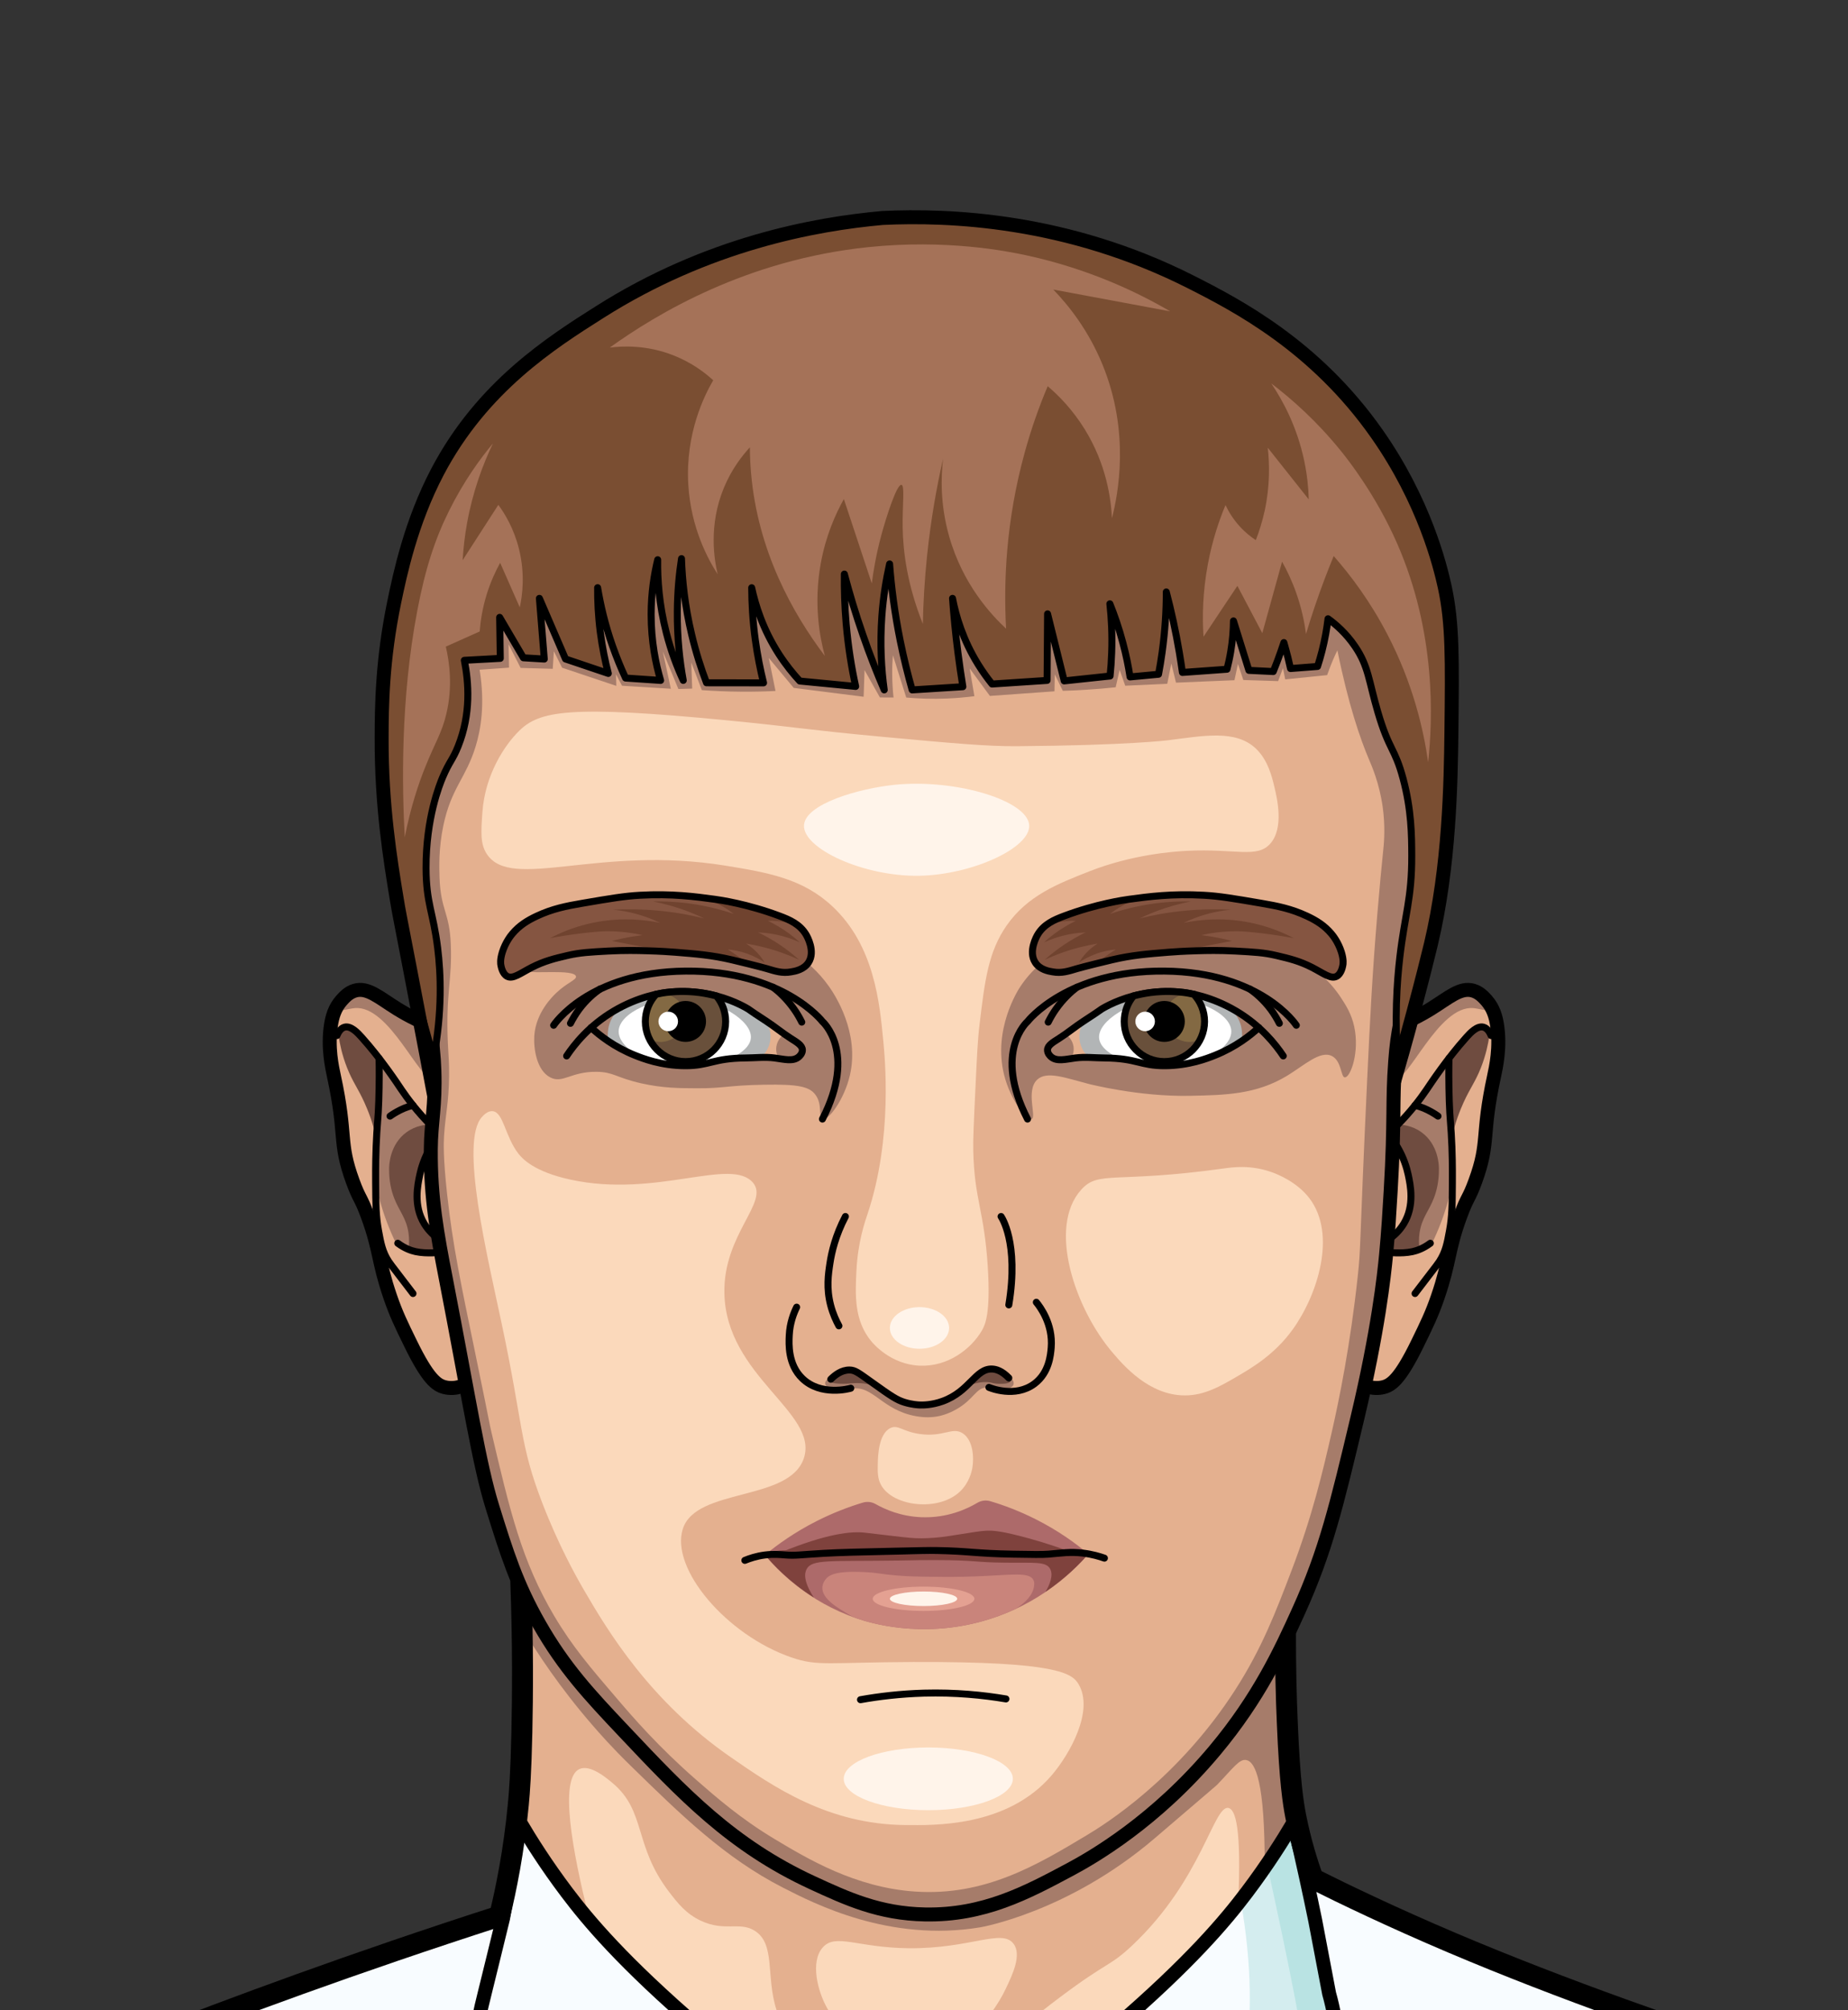 <?xml version="1.0" encoding="utf-8"?>
<!-- Generator: Adobe Illustrator 21.1.0, SVG Export Plug-In . SVG Version: 6.00 Build 0)  -->
<svg version="1.2" baseProfile="tiny" id="Михаил"
	 xmlns="http://www.w3.org/2000/svg" xmlns:xlink="http://www.w3.org/1999/xlink" x="0px" y="0px" viewBox="0 0 264.63 287.85"
	 xml:space="preserve">
<rect x="0" y="0" width="264.63" height="287.85" fill="#333333" stroke="none"/>
<path fill="#F8FCFF" d="M-98.99,454.84c2.73-21.67,6.73-39.35,10.14-52.14c2.35-8.84,5.79-20.46,11.12-34.07
	c10.08-25.73,17.46-34.32,21.82-38.75c6.71-6.82,13.06-10.65,15.22-11.9c8.93-5.17,16.57-6.9,20.68-7.96
	c14.97-3.83,17.31-7.32,41.79-17.63c11.73-4.94,28.53-11.44,49.93-17.82c38.83-1.85,77.66-3.7,116.49-5.55
	c15.93,7.68,29.52,13.18,39.45,16.92c20.14,7.58,39.38,13.24,39.38,13.24c20.69,6.09,22.81,5.38,31.17,9.62
	c4.02,2.04,16.83,8.96,28.34,23.19c12.2,15.07,16.56,30.45,18.27,38.67c2.74,9.51,5.3,19.75,7.51,30.67
	c3.93,19.38,6.06,37.39,7.07,53.53C206.6,454.84,53.82,454.84-98.99,454.84z"/>
<path fill="#D4EDEF" d="M-63.22,454.84c-9.97-36.27-6.53-58.51-2.63-72.98c1.98-7.32,5.25-16.05,6.29-15.8
	c1.51,0.35-4.58,18.74-2.37,41.73c2.09,21.76,10.91,40.25,12.55,39.85c0.5-0.13,0.16-1.95-0.64-12.5
	c-0.84-11.16-1.53-23.35,1.28-36.61c0.67-3.15,1.2-4.81,1.79-4.8c2.07,0.02,0.71,20.53,10.38,42.5c1,2.28,6.3,14.31,8.85,13.64
	c4.92-1.31-4.44-48.95-2.38-49.31c0.68-0.13,2.16,5.02,2.55,6.4c2.85,10.03,6.71,23.66,8.85,47.89c-7.26,0-15.21,0-22.4,0.02
	c-4.78,0.01-10.34,0-16.01,0C-59.21,454.85-61.12,454.84-63.22,454.84z"/>
<path fill="#D4EDEF" d="M314.74,454.86c0,0,2.35-30.62-2.24-21.2c-4.6,9.31-5.63,26.47-9.96,19.63c-1.09-1.86-1.7-3.66-1.83-5.5
	c-0.5-7,11.28-19.78,11.28-19.78c13.28-14.66,17.64-31.79,16.77-32.34c-1.39-0.87-23.25,35.4-27.23,33.36
	c-4.71-2.41,18.69-56.65,16.03-57.79c-0.49-0.21-1.65,1.46-2.75,3.15c-9.99,15.3-13.95,30.12-14.64,29.96
	c-0.98-0.23,5.28-30.98,6.47-63.32c0.09-2.46,0.22-6.7-0.34-6.78c-2.71-0.36-15.64,98.69-21.28,98.18
	c-3.92-0.36-2.55-48.63-4.94-48.68c-0.36-0.01-0.88,1.06-1.79,7.49c-2.87,20.44-0.73,32.33-2.13,50.04
	c-0.29,3.73-0.36,6.51-1.68,13.58C288.01,454.87,301.21,454.86,314.74,454.86z"/>
<path fill="#C7CACC" d="M106.41,333.11c3.68-3.77,7.35-7.54,11.02-11.31c5.28,1.28,11.22,3.06,17.56,5.58
	c4.66,1.86,8.87,3.84,12.61,5.82c-3.15,9.93-6.29,19.84-9.44,29.77c1.04,2.07,2.33,4.88,3.57,8.31c1.01,2.79,2.76,8.11,3.89,15.52
	c0.93,6.09,0.87,9.85,1.04,16.53c0.05,2.19,0.48,9.74,1.32,24.84c0.39,7.01,0.8,14.17,1.92,26.7c-13.91-0.02-27.75,0-41.95-0.03
	c-0.44-9.93-0.42-14.99-0.33-20.44c0.23-13.68,0.97-13,0.77-22.55c-0.21-10.22-1.11-13.28,0.43-19.93
	c0.93-4.05,2.62-8.76,3.76-11.97c2.56-7.18,3.47-8.16,4.1-12.01c0.91-5.54,0.1-10.02-0.36-12.49c-0.94-5-2.67-8.93-4.1-11.59
	C110.28,340.24,108.35,336.68,106.41,333.11z"/>
<path fill="#C7CACC" d="M118.33,317.52c2.94-2.16,5.87-4.31,8.81-6.47c1.77,0.04,3.55,0.08,5.32,0.13c2.28,1.2,4.79,2.7,7.38,4.6
	c4.46,3.26,7.84,6.69,10.33,9.64c-0.85,1.28-1.69,2.57-2.54,3.85C137.86,325.35,128.1,321.43,118.33,317.52z"/>
<path fill="#BCBCBC" d="M144.13,336.27c-13.28,9.05-15.48,15.47-15.05,19.66c0.34,3.32,2.28,4.58,4.96,11.74
	c1.87,4.98,2.58,8.76,3.57,14.18c0.92,5.02,1.46,9.56,2.43,25.32c0.64,10.36,0.99,18.03,1.02,18.61c0.32,6.88,0.8,17.8,1.11,29.08
	c2.7,0,5.8,0,8.49,0c-0.57-15.49-2.01-29.13-2.8-37.44c-0.73-7.71-1.15-10.5-1.57-17.59c-0.71-12.08-0.15-15.37-1.28-22.28
	c-0.74-4.56-2.29-11.14-5.94-18.92C140.76,351.17,142.44,343.71,144.13,336.27z"/>
<path fill="#BCBCBC" d="M114.89,346.82c0.08-0.35,0.2-0.91,0.32-1.6c1.51-8.96-2.85-11.71-1.47-16.72
	c1.49-5.4,7.85-6.84,12.77-11.81c0.28-0.29,1.07-1.1,2.36-1.53c0,0,1.5-0.5,3.45-0.06c2.57,0.58,6.77,4.83,10.54,11.52
	c1.68,0.75,3.36,1.5,5.04,2.25c0.61-1.14,1.22-2.28,1.84-3.43c-1.62-1.98-3.25-3.96-4.87-5.94c-2.37-2.03-5.15-4.13-8.4-6.13
	c-1.24-0.76-2.45-1.45-3.63-2.07c-1.76-0.14-3.51-0.28-5.26-0.42c-2.82,1.68-5.65,3.36-8.47,5.04l-13.34,13.34
	C108.81,335.12,111.85,340.96,114.89,346.82z"/>
<path fill="#D4EDEF" d="M163.39,349.99c-0.32-0.46-6.51-9.13-11.94-7.79c-6.41,1.58-6.76,15.84-6.78,17.23
	c-0.14,9.13,3.49,9.46,5.79,23.31c0.84,5.03,1.14,10.26,1.76,20.7c0.22,3.73,0.2,3.41,0.51,10.84c0.21,5.02,0.59,12.6,1.4,24.96
	c0.51,7.72,0.79,11.58,1.1,15.59c-1.68,0-3.4,0-5.08,0c-1-15.65-1.55-25.25-2.09-33.49c-1.19-18.39-1.18-17.81-1.19-18.14
	c-0.29-8.98,0.04-12.6-1.29-19.4c-0.88-4.52-2.21-8.98-2.75-10.82c-1.26-4.25-2.53-7.79-3.55-10.45c0.26-4.72,1.1-11.12,3.57-18.32
	c2.22-6.47,5.08-11.6,7.53-15.32c2.4,2.65,5.11,6.06,7.68,10.27C160.43,343.11,162.15,346.82,163.39,349.99z"/>
<path fill="#B9E3E3" d="M162.42,348.55c0.23,0.62-6.22-12.33-11.04-11.53c-2.48,0.42-3.96,4.27-6.09,9.79
	c-1.48,3.86-2.01,6.97-2.3,8.78c-0.49,3.02-0.87,5.4-0.43,8.44c0.39,2.63,1.09,3.71,2.21,6.76c1.4,3.83,1.96,6.66,2.89,11.48
	c1.27,6.52,1.44,11.61,1.53,14.02c0.37,9.4,1.51,28.5,3.31,58.57c-0.45,0-1.3,0-2.2,0c-1.09-15.53-1.61-24.62-2.09-32.98
	c-0.41-7.13-0.98-14.27-1.32-21.4c-0.34-7.19-0.39-10.5-1.16-16.16c-0.83-6.03-2.02-11.43-4.46-17.21
	c-0.64-1.52-1.23-2.75-1.66-3.61c0.14-5.29,0.98-12.87,4.22-21.3c2.01-5.23,4.46-9.5,6.68-12.79c2.15,2.32,4.61,5.34,6.94,9.11
	C159.74,342.2,161.32,345.65,162.42,348.55z"/>
<path fill="#D4EDEF" d="M97.02,346.29c0.44-0.58,3.35-4.39,6.51-3.81c1.14,0.21,1.99,0.92,3.57,2.81c2.86,3.4,4.4,5.22,5.68,8.3
	c3.41,8.19,1.85,17.55,1.85,17.55l0,0c3.49-8.26,2.94-14.39,2.3-17.62c-0.59-2.98-1.82-5.68-4.24-10.97
	c-2.49-5.44-4.81-9.78-6.43-12.68C103.19,335.35,100.1,340.82,97.02,346.29z"/>
<path fill="#B9E3E3" d="M97.02,346.29c2.47-4.38,6.22-10.13,8.71-9.44c0.72,0.2,1.47,1.52,2.97,4.16c1.76,3.1,2.06,4.39,3.78,6.21
	c0.95,1.01,2.48,2.31,2.84,2.04c0.18-0.14,0.02-0.63-0.04-0.83c-1.99-6-3.74-8.3-3.74-8.3c-1.6-2.12-3.56-5.33-5.27-10.26
	c-1.03,1.33-2.06,2.77-3.08,4.33C100.41,338.48,98.44,342.62,97.02,346.29z"/>
<path fill="#F8FCFF" d="M187.7,274.71c0.99,4.02,1.83,7.53,2.64,10.77c0.53,2.12,1.25,4.96,1.32,8.82c0,0,0.02,0.5,0.01,0.94
	c-0.08,2.41-0.99,6.97-6.98,17.85c-1.85,3.36-4.46,7.83-7.92,12.94c-4.55,6.61-9.11,13.22-13.66,19.83
	c-2.48-5.75-6.25-12.59-11.96-19.32c-6.3-7.42-12.29-11.53-13.62-12.43c-2.12-1.43-3.98-2.49-5.36-3.23
	c11.56-7.49,20.63-14.66,27.23-20.34c11.14-9.57,16.13-15.57,19.15-19.57c3-3.98,5.21-7.5,6.69-10.02
	C186.07,265.54,186.89,270.12,187.7,274.71z"/>
<path fill="#D4EDEF" d="M177.67,272.13c3.32,18.93-0.29,30.91-4.47,38.5c-5.33,9.67-15.15,18.67-12.6,29.19
	c0.62,2.57,1.81,4.5,2.68,5.7c13.9-20.02,23.53-35.83,26.44-42.74c1.53-3.64,1.85-6.38,1.95-7.54c0.43-5.05-0.96-8.81-2.03-12.12
	c-1.4-4.31-3.09-10.45-4.39-18.45C182.71,267.15,180.18,269.64,177.67,272.13z"/>
<path fill="#B9E3E3" d="M181.45,267.03c0.54,2.45,1.34,6.09,2.26,10.51c2.98,14.3,3.28,17.48,3.35,20.23
	c0.08,3.17-0.07,7.92-1.36,13.79c2.54-3.14,5.74-8.14,6.38-14.64c0.48-4.9-0.74-8.16-2.48-15.35c-1.14-4.72-2.62-11.61-3.79-20.25
	C184.35,263.23,182.89,265.13,181.45,267.03z"/>
<path fill="#F8FCFF" d="M72.03,274.71c-0.99,4.02-1.83,7.53-2.64,10.77c-0.53,2.12-1.25,4.96-1.32,8.82c0,0-0.02,0.5-0.01,0.94
	c0.08,2.41,0.99,6.97,6.98,17.85c1.85,3.36,4.46,7.83,7.91,12.94c4.55,6.61,9.11,13.22,13.66,19.83
	c2.48-5.75,6.25-12.59,11.96-19.32c6.3-7.42,12.29-11.53,13.62-12.43c2.12-1.43,3.98-2.49,5.36-3.23
	c-11.56-7.49-20.63-14.66-27.23-20.34c-11.14-9.57-16.13-15.57-19.15-19.57c-3-3.98-5.21-7.5-6.69-10.02
	C73.67,265.54,72.86,270.12,72.03,274.71z"/>
<path fill="#E4B08F" d="M75.32,228.53c-0.32,11.07-0.64,22.14-0.96,33.2c5.07,7.27,11.83,15.66,20.67,24.08
	c12.45,11.86,24.87,19.81,34.68,25.06c8.11-4.23,17.92-10.29,28.02-18.9c12.8-10.92,21.65-22.2,27.53-31.03
	c-0.18-8.89-0.35-17.77-0.53-26.66c-3,6.41-9.68,18.38-22.97,27.97c-6.83,4.92-16.71,12.05-29.88,11.86
	c-16.73-0.25-28.65-12.14-39.1-22.57C84.06,242.85,78.55,234.27,75.32,228.53z"/>
<path fill="#A67C6A" d="M84.85,247.04c1.04,1.2,2.78,3.18,5.36,5.7c7.37,7.21,13.58,13.28,21.87,17.53
	c4.61,2.36,15.32,7.86,28.31,5.7c0,0,12.52-2.12,24.93-12.72c8.81-7.53,8.94-7.66,8.94-7.66c2.35-2.44,3.22-3.77,4.21-3.57
	c1.29,0.25,2.68,3.08,2.63,15.41c1.38-2.17,2.77-4.33,4.15-6.5l-1.17-23.09l-30.13,23.5L85,239.26c-3.47-3.95-6.93-7.89-10.4-11.84
	c0.05,1.89,0.1,3.77,0.15,5.66C76.92,236.71,80.19,241.66,84.85,247.04z"/>
<path fill="#FBD9BB" d="M82.97,253.31c-2.95,1.37-0.95,11.94,1.28,20.89c6.1,6.86,13.64,14.39,22.81,21.91
	c7.17,5.88,14.11,10.75,20.51,14.77c1.9,0,3.8,0,5.7,0c5.2-3.73,10.54-7.81,15.96-12.26c10.7-8.78,20.02-17.6,28.07-26.03
	c0.51-10.94-0.4-13.51-1.39-13.71c-2.11-0.43-3.79,10.26-13.73,19.64c-3.3,3.12-3.44,2.24-10.4,7.47
	c-13.96,10.49-13.94,14.42-19.53,15.19c-8.01,1.11-18.49-5.51-21.06-13.4c-1.55-4.76-0.08-9.51-3.19-11.36
	c-2.17-1.29-4.24,0.21-7.66-1.4c-2.12-1-3.29-2.51-4.53-4.12c-5.1-6.67-3.26-11.55-8.1-15.59
	C86.81,254.55,84.49,252.61,82.97,253.31z"/>
<path fill="none" stroke="#000000" stroke-width="3" stroke-linecap="round" stroke-linejoin="round" stroke-miterlimit="10" d="
	M184.08,233.26c-0.02,5.47,0.11,10.05,0.26,13.45c0.35,8.53,0.85,11.5,1.19,13.28c0.76,3.87,1.76,6.97,2.51,9.02
	c4.37,2.19,11.28,5.52,19.92,9.19c31.63,13.43,69.73,24.2,71.74,24.77c12.28,3.44,22.67,5.98,33.57,14.94
	c3.9,3.2,7.85,7.21,12.51,13.63c12.64,17.41,18.24,35.62,22.04,50.58c4.49,17.68,9.57,42.3,11.57,72.73"/>
<g id="Ухо_левое">
	<path fill="#E4B08F" d="M63.35,147.51c-2.87-0.99-5.01-2.15-6.48-3.06c-2.56-1.59-4.23-3.14-6.05-2.6
		c-0.9,0.26-1.52,0.95-1.89,1.36c-1.03,1.14-1.36,2.46-1.53,3.53c-0.51,3.21,0.16,6.14,0.42,7.36c1.88,8.65,0.6,9.34,2.7,15.07
		c0.97,2.65,1.08,2.08,2.16,5.02c1.78,4.88,1.44,6.36,3.19,11.47c0.84,2.45,1.54,3.9,2.95,6.78c2.46,5.03,3.7,5.9,4.85,6.19
		c1.53,0.39,3.02-0.26,3.99-0.83C66.22,181.04,64.8,164.27,63.35,147.51z"/>
	<path fill="#A67C6A" d="M50.8,144.35c-0.87,0.08-2.06,0.53-2.3,0.13c-0.25-0.43,0.78-1.5,1.72-2.37c0.71-0.02,1.76,0.02,2.94,0.39
		c2.02,0.63,3.02,1.77,4.47,2.81c1.2,0.86,3.03,1.88,5.75,2.49c-0.19,1.43-0.38,2.85-0.58,4.28c-0.01,1.87-0.39,2.31-0.69,2.41
		C60.19,155.15,55.82,143.9,50.8,144.35z"/>
	<path fill="none" stroke="#000000" stroke-width="2" stroke-miterlimit="10" d="M63.35,147.51c-2.87-0.99-5.01-2.15-6.48-3.06
		c-2.56-1.59-4.23-3.14-6.05-2.6c-0.9,0.26-1.52,0.95-1.89,1.36c-1.03,1.14-1.36,2.46-1.53,3.53c-0.51,3.21,0.16,6.14,0.42,7.36
		c1.88,8.65,0.6,9.34,2.7,15.07c0.97,2.65,1.08,2.08,2.16,5.02c1.78,4.88,1.44,6.36,3.19,11.47c0.84,2.45,1.54,3.9,2.95,6.78
		c2.46,5.03,3.7,5.9,4.85,6.19c1.53,0.39,3.02-0.26,3.99-0.83C66.22,181.04,64.8,164.27,63.35,147.51z"/>
	<path fill="#A67C6A" d="M56.72,178.06c-0.45-0.93-0.9-1.95-1.32-3.06c-0.78-2.07-1.28-4-1.6-5.7c0.21-5.85,0.43-11.71,0.64-17.57
		c2.44,3.16,4.89,6.32,7.33,9.47c-0.03,1.19-0.05,2.39-0.08,3.58c-0.31,0.45-0.7,1.09-1.05,1.91c-0.29,0.68-0.9,2.13-0.91,4.09
		c-0.01,0.95-0.01,2.38,0.82,3.91c0.69,1.27,1.63,2.02,2.19,2.4c0.09,0.8,0.17,1.61,0.26,2.41c-0.8,0.06-1.98,0.07-3.34-0.26
		C58.38,178.96,57.38,178.46,56.72,178.06z"/>
	<path fill="#6F4C40" d="M48.5,148.4c0.16,1.05,0.47,2.64,1.19,4.47c0.81,2.05,1.53,2.89,2.48,4.97c0.53,1.17,1.22,2.9,1.74,5.18
		c0.17-3.76,0.34-7.52,0.51-11.28c-0.92-1.3-1.78-2.28-2.4-2.93c-1.7-1.8-2.22-1.86-2.53-1.78C48.91,147.18,48.63,147.96,48.5,148.4
		z"/>
	<path fill="#6F4C40" d="M55.72,167.29c-0.03,1.89,0.35,3.28,0.7,4.21c0.73,1.92,1.75,2.87,2.07,5.01c0.14,0.92,0.09,1.7,0.03,2.2
		c0.21,0.16,0.48,0.33,0.83,0.47c0.84,0.34,1.6,0.28,2,0.22c0.49-0.02,0.97-0.04,1.45-0.06c-0.13-0.84-0.26-1.68-0.39-2.51
		c-0.46-0.32-1.48-1.11-2.14-2.54c-0.65-1.41-0.61-2.68-0.55-3.25c0.04-0.86,0.15-1.91,0.45-3.08c0.4-1.59,0.99-2.85,1.51-3.77
		c-0.04-1.06-0.07-2.11-0.11-3.17c-0.63,0.02-2.02,0.14-3.34,1.09C55.77,163.88,55.72,166.94,55.72,167.29z"/>
	<path fill="none" stroke="#000000" stroke-linecap="round" stroke-miterlimit="10" d="M48.25,148.28c0.17-0.42,0.51-1.04,1.09-1.2
		c0.9-0.24,1.88,0.81,2.45,1.45c2.81,3.13,5.09,6.59,5.67,7.46c0.88,1.3,2.26,3.16,4.31,5.22"/>
	<path fill="none" stroke="#000000" stroke-linecap="round" stroke-miterlimit="10" d="M54.28,151.54c0.03,1.4,0.04,3.52-0.04,6.09
		c-0.08,2.63-0.26,3.42-0.38,6.56c-0.03,0.74-0.09,2.64-0.07,5.11c0.02,3.22,0.04,4.87,0.41,6.89c0.33,1.83,0.57,3.07,1.45,4.43
		c0.23,0.35,0.4,0.56,1.83,2.43c0.71,0.93,1.29,1.68,1.66,2.17"/>
	<path fill="none" stroke="#000000" stroke-linecap="round" stroke-miterlimit="10" d="M56.96,178.02c1.02,0.76,1.93,1.06,2.56,1.2
		c1.62,0.35,3.61,0.09,3.61,0.09l0,0"/>
	<path fill="none" stroke="#000000" stroke-linecap="round" stroke-miterlimit="10" d="M61.69,164.19c-0.94,1.6-1.36,3.03-1.57,4
		c-0.32,1.51-0.95,4.42,0.63,7.03c0.65,1.07,1.46,1.76,2.04,2.17"/>
	<path fill="none" stroke="#000000" stroke-linecap="round" stroke-miterlimit="10" d="M55.85,159.82c0,0,1.55-1.16,3.3-1.54"/>
</g>
<path fill="none" stroke="#000000" stroke-width="3" stroke-linecap="round" stroke-linejoin="round" stroke-miterlimit="10" d="
	M74.58,226.6c0.32,8.81,0.27,16.1,0.15,21.45c-0.13,5.81-0.33,8.48-0.51,10.35c-0.63,6.67-1.75,12.14-2.68,15.95
	c-20.98,6.76-38.23,13.17-50.87,18.11c-15.05,5.88-7.4,3.38-35.75,15.08c-23.76,9.82-33.12,13.22-42.32,23.25
	c-4.31,4.7-6.64,8.89-11.12,17.09c-3.7,6.76-14.59,27.58-23.53,66.22c-2.33,10.07-5.89,24.58-7.96,40.76"/>
<g id="Ухо_левое_1_">
	<path fill="#E4B08F" d="M198.42,147.51c2.87-0.99,5.01-2.15,6.48-3.06c2.56-1.59,4.23-3.14,6.05-2.6c0.9,0.26,1.52,0.95,1.89,1.36
		c1.03,1.14,1.36,2.46,1.53,3.53c0.51,3.21-0.16,6.14-0.42,7.36c-1.88,8.65-0.6,9.34-2.7,15.07c-0.97,2.65-1.08,2.08-2.16,5.02
		c-1.78,4.88-1.44,6.36-3.19,11.47c-0.84,2.45-1.54,3.9-2.95,6.78c-2.46,5.03-3.7,5.9-4.85,6.19c-1.53,0.39-3.02-0.26-3.99-0.83
		C195.55,181.04,196.98,164.27,198.42,147.51z"/>
	<path fill="#A67C6A" d="M210.98,144.35c0.87,0.08,2.06,0.53,2.3,0.13c0.25-0.43-0.78-1.5-1.72-2.37c-0.71-0.02-1.76,0.02-2.94,0.39
		c-2.02,0.63-3.02,1.77-4.47,2.81c-1.2,0.86-3.03,1.88-5.75,2.49c0.19,1.43,0.39,2.85,0.58,4.28c0.01,1.87,0.39,2.31,0.69,2.41
		C201.58,155.15,205.96,143.9,210.98,144.35z"/>
	<path fill="none" stroke="#000000" stroke-width="2" stroke-miterlimit="10" d="M198.42,147.51c2.87-0.99,5.01-2.15,6.48-3.06
		c2.56-1.59,4.23-3.14,6.05-2.6c0.9,0.26,1.52,0.95,1.89,1.36c1.03,1.14,1.36,2.46,1.53,3.53c0.51,3.21-0.16,6.14-0.42,7.36
		c-1.88,8.65-0.6,9.34-2.7,15.07c-0.97,2.65-1.08,2.08-2.16,5.02c-1.78,4.88-1.44,6.36-3.19,11.47c-0.84,2.45-1.54,3.9-2.95,6.78
		c-2.46,5.03-3.7,5.9-4.85,6.19c-1.53,0.39-3.02-0.26-3.99-0.83C195.55,181.04,196.98,164.27,198.42,147.51z"/>
	<path fill="#A67C6A" d="M205.05,178.06c0.45-0.93,0.9-1.95,1.32-3.06c0.78-2.07,1.28-4,1.61-5.7c-0.21-5.85-0.42-11.71-0.64-17.57
		c-2.44,3.16-4.89,6.32-7.33,9.47c0.03,1.19,0.05,2.39,0.08,3.58c0.31,0.45,0.7,1.09,1.05,1.91c0.29,0.68,0.9,2.13,0.91,4.09
		c0.01,0.95,0.01,2.38-0.82,3.91c-0.69,1.27-1.63,2.02-2.19,2.4c-0.09,0.8-0.17,1.61-0.26,2.41c0.8,0.06,1.98,0.07,3.34-0.26
		C203.39,178.96,204.39,178.46,205.05,178.06z"/>
	<path fill="#6F4C40" d="M213.26,148.4c-0.16,1.05-0.47,2.64-1.19,4.47c-0.81,2.05-1.53,2.89-2.48,4.97
		c-0.53,1.17-1.22,2.9-1.74,5.18c-0.17-3.76-0.34-7.52-0.51-11.28c0.92-1.3,1.78-2.28,2.4-2.93c1.7-1.8,2.22-1.86,2.53-1.78
		C212.86,147.18,213.14,147.96,213.26,148.4z"/>
	<path fill="#6F4C40" d="M206.05,167.29c0.03,1.89-0.35,3.28-0.7,4.21c-0.73,1.92-1.75,2.87-2.07,5.01c-0.14,0.92-0.09,1.7-0.03,2.2
		c-0.21,0.16-0.48,0.33-0.83,0.47c-0.84,0.34-1.6,0.28-2,0.22c-0.48-0.02-0.97-0.04-1.45-0.06c0.13-0.84,0.26-1.68,0.39-2.51
		c0.46-0.32,1.48-1.11,2.14-2.54c0.65-1.41,0.61-2.68,0.55-3.25c-0.04-0.86-0.15-1.91-0.45-3.08c-0.4-1.59-0.99-2.85-1.52-3.77
		c0.04-1.06,0.07-2.11,0.11-3.17c0.63,0.02,2.02,0.14,3.34,1.09C206.01,163.88,206.05,166.94,206.05,167.29z"/>
	<path fill="none" stroke="#000000" stroke-linecap="round" stroke-miterlimit="10" d="M213.52,148.28
		c-0.17-0.42-0.51-1.04-1.09-1.2c-0.9-0.24-1.88,0.81-2.45,1.45c-2.81,3.13-5.08,6.59-5.67,7.46c-0.88,1.3-2.26,3.16-4.31,5.22"/>
	<path fill="none" stroke="#000000" stroke-linecap="round" stroke-miterlimit="10" d="M207.49,151.54
		c-0.03,1.4-0.04,3.52,0.04,6.09c0.08,2.63,0.26,3.42,0.38,6.56c0.03,0.74,0.09,2.64,0.07,5.11c-0.02,3.22-0.04,4.87-0.41,6.89
		c-0.33,1.83-0.57,3.07-1.45,4.43c-0.23,0.35-0.39,0.56-1.83,2.43c-0.71,0.93-1.29,1.68-1.66,2.17"/>
	<path fill="none" stroke="#000000" stroke-linecap="round" stroke-miterlimit="10" d="M204.82,178.02
		c-1.02,0.76-1.93,1.06-2.56,1.2c-1.62,0.35-3.61,0.09-3.61,0.09l0,0"/>
	<path fill="none" stroke="#000000" stroke-linecap="round" stroke-miterlimit="10" d="M200.08,164.19c0.94,1.6,1.36,3.03,1.57,4
		c0.32,1.51,0.95,4.42-0.63,7.03c-0.65,1.07-1.46,1.76-2.04,2.17"/>
	<path fill="none" stroke="#000000" stroke-linecap="round" stroke-miterlimit="10" d="M205.92,159.82c0,0-1.55-1.16-3.3-1.54"/>
</g>
<g id="Голова">
	<path fill="#7A4E32" d="M62.19,157.01c-0.78-4.16-1.98-10.44-3.46-18.15c-1.53-7.95-1.62-8.3-1.91-10.09
		c-0.95-5.75-2.2-13.48-2.17-23.11c0.01-4.49,0.07-11.1,1.81-19.48c0.83-3.98,2.37-11.35,6.19-18.63
		c6.42-12.21,16.34-18.5,23.22-22.86c15.43-9.79,30.8-12.61,40.52-13.48c9.48-0.45,26.36,0.18,44.11,9.15
		c6.71,3.4,17.87,9.2,26.68,21.77c6.77,9.65,9.04,18.86,9.7,21.89c1.14,5.22,1.08,10.41,0.96,20.81
		c-0.09,7.25-0.28,19.24-2.94,30.38c-0.35,1.46-1.32,5.36-2.51,9.79c-1.12,4.17-2.09,7.57-2.75,9.83
		c6.31-20.67,7.35-37.68,7.18-48.98c-0.19-12.42-1.84-18.38-3.49-22.64c-5.63-14.55-16.36-22.61-20.6-25.7
		c-11.53-8.42-22.78-10.66-30.81-12.26c-9.39-1.87-16.55-1.78-23.66-1.7c-13.93,0.16-22.83,0.26-32.51,4.77
		C85.69,53,79.9,60.06,75.67,65.35c-14.08,17.58-17.02,37.4-17.71,47.82C59.36,127.78,60.77,142.39,62.19,157.01z"/>
	<path fill="#E4B08F" d="M58.97,125c0.46,2.82,1.08,4.66,1.66,9.32c0.23,1.86,0.24,2.42,0.64,7.4c0.73,9.17,0.85,9.17,0.93,11.52
		c0.18,5.26-0.48,7.36-0.51,11.33c-0.05,6.96,0.92,12.17,2.17,18.61c3.39,17.52,4.75,26.47,6.64,32.55
		c2.06,6.64,3.49,11.16,6.73,16.84c3.56,6.24,7.15,10.09,12.17,15.4c8.35,8.85,15.38,16.28,26.92,21.61
		c4.96,2.29,9.6,4.43,16.14,4.55c8.43,0.16,14.58-3.13,20.79-6.45c3.16-1.69,12.21-6.86,20.74-17.07
		c6.3-7.53,9.45-14.38,11.96-19.92c3.89-8.6,5.45-15.13,8.43-27.66c2.97-12.49,3.83-20.46,4.1-23.33c0.32-3.32,0.5-6.42,0.66-9.14
		c0.62-10.47,0.2-12.57,0.65-18.58c0.35-4.68,0.68-4.61,2.93-17.97c1.88-11.21,2.83-16.81,2.98-19.75
		c0.69-13.19-2.91-23.44-3.62-25.4c-1.92-5.31-7.14-17.53-19.53-27.19c-10.99-8.57-21.79-10.75-31.79-12.77
		c-9.76-1.97-26.09-5.06-45.57,0.89c-8.46,2.59-27.68,8.45-37.56,25.71c-3.95,6.89-6.07,16.48-6.61,18.78
		c-1.4,6.05-1.66,11.04-2.04,16.66C58.53,117.63,58.3,120.96,58.97,125z"/>
	<path fill="#A67C6A" d="M62.94,125.64c-0.05-1.46-0.13-4.13,0.53-7.35c1.13-5.48,3.24-6.83,4.64-11.41
		c0.72-2.35,1.38-5.99,0.57-10.98c1.4-0.1,2.81-0.2,4.21-0.3c-0.02-1.11-0.04-2.22-0.06-3.34c0.57,1.13,1.15,2.25,1.72,3.38
		c1.53,0.04,3.06,0.08,4.6,0.13c0.05-0.84,0.11-1.68,0.16-2.52c0.39,0.79,0.79,1.57,1.18,2.36c2.59,0.87,5.17,1.74,7.76,2.6
		c-0.01-0.55-0.02-1.1-0.04-1.65c0.29,0.54,0.57,1.08,0.86,1.63c2.33,0.14,4.66,0.29,6.99,0.43c-0.38-1.78-0.77-3.56-1.15-5.35
		c0.74,1.8,1.49,3.6,2.23,5.39c0.66-0.02,1.32-0.04,1.98-0.06c-0.04-1.25-0.09-2.49-0.13-3.74c0.5,1.32,1.01,2.64,1.51,3.96
		c1.74,0.12,3.58,0.21,5.51,0.22c1.76,0.02,3.45-0.02,5.04-0.1c-0.32-1.57-0.64-3.15-0.96-4.72c1.19,1.43,2.38,2.85,3.57,4.28
		c3.34,0.42,6.68,0.85,10.01,1.27c0.04-1.28,0.09-2.55,0.13-3.82c0.73,1.31,1.47,2.61,2.2,3.92c0.65,0,1.3,0,1.95,0.01
		c-0.11-1.02-0.18-2.14-0.19-3.35c-0.01-0.96,0.03-1.87,0.1-2.71c0.64,2.02,1.28,4.04,1.91,6.06c1.76,0.16,3.74,0.23,5.9,0.14
		c1.38-0.06,2.66-0.18,3.86-0.33c-0.22-1.32-0.45-2.64-0.67-3.97c0.96,1.31,1.93,2.62,2.89,3.93c3.09-0.22,6.17-0.44,9.25-0.66
		c0.01-0.81,0.03-1.62,0.04-2.43c0.38,0.79,0.77,1.57,1.15,2.36c1.12-0.03,2.27-0.08,3.45-0.16c1.42-0.09,2.8-0.21,4.12-0.35
		c0.19-0.83,0.38-1.66,0.57-2.49c0.27,0.75,0.53,1.51,0.8,2.27c2.01-0.09,4.01-0.19,6.02-0.28c0.2-0.97,0.39-1.94,0.58-2.91
		c0.22,0.92,0.45,1.83,0.67,2.75c2.79-0.12,5.58-0.23,8.37-0.35c0.17-0.78,0.33-1.55,0.5-2.33c0.26,0.77,0.51,1.53,0.77,2.3
		c1.66,0.05,3.32,0.11,4.98,0.16c0.23-0.62,0.47-1.23,0.7-1.85c0.11,0.53,0.21,1.06,0.32,1.6c2-0.2,4-0.4,6-0.61
		c0.3-0.85,0.64-1.74,1.05-2.65c0.14-0.31,0.27-0.6,0.42-0.89c1.59,7.82,3.26,12.63,4.53,15.63c0.41,0.96,1.48,3.39,1.96,6.81
		c0.35,2.54,0.24,4.69,0.08,6.13c2.29-0.53,4.59-1.05,6.88-1.58c0.3-4,0.28-10.45-2.11-17.82c0,0-1.82-5.59-5.02-10.6
		c-11.05-17.25-50.42-23.25-57.45-24.25c-15.32-2.18-33.26-4.53-51.22,2.56c-4.82,1.9-13.75,5.55-21.04,14.46
		c-0.91,1.11-4.43,5.52-7.19,12.46c-6.29,15.8-4.02,33.16-4.02,33.16c1.09,5.87,2.2,10.59,3.04,13.88
		c1.16,4.54,1.88,6.74,2.16,10.51c0.3,4.11-0.22,6.01-0.44,9.68c-0.25,4.19,0.37,8.27,1.6,16.24c0.84,5.43,1.77,11.45,3.82,19.85
		c4.63,18.96,6.94,28.45,13.87,38.47c4.74,6.85,9.89,11.55,15.86,16.99c5.9,5.38,9.75,8.89,15.79,12.05
		c4.38,2.3,13.2,6.92,24.16,6.16c12.9-0.9,21.62-8.75,29.2-15.57c1.83-1.65,10.36-9.48,17.71-22.88
		c8.31-15.14,10.63-29.18,13.12-44.25c0.77-4.66,1.66-10.06,2.13-17.45c0.62-9.74-0.19-11.97,0.75-20.77
		c0.48-4.48,0.84-5.33,2.74-16.42c1.24-7.24,2.16-13.11,2.72-16.85c-2.36,0.65-4.71,1.3-7.06,1.96c-0.22,2.13-0.53,5.32-0.85,9.19
		c-0.72,8.58-1.05,15.12-1.45,23.62c-1.17,25-0.87,23.72-1.36,28.3c-1.06,9.79-2.63,17.52-3.74,22.38
		c-1.27,5.54-2.73,11.82-5.74,19.72c-2.25,5.9-4.23,11.11-8.04,17.04c-8.18,12.73-18.67,19.29-21.32,20.87
		c-7.05,4.23-14.56,8.73-24.57,8.04c-8.53-0.58-15.37-4.69-20.11-7.53c-4.86-2.92-8.37-5.99-11.23-8.49
		c-5.37-4.69-8.96-8.85-11.17-11.43c-3.95-4.61-6.53-7.62-9.13-12c-4.67-7.88-6.36-15.07-9.03-26.46
		c-0.35-1.51,0.03,0.03-2.33-11.39c-1.96-9.47-3.18-15.18-3.99-22.61c-0.58-5.32-0.49-7.35-0.43-8.35c0.19-2.96,0.67-4.63,0.72-8.48
		c0.02-2.01-0.09-2.76-0.18-4.79c-0.31-7.13,0.64-9.04,0.42-14.12C64.38,130.64,63.1,130.35,62.94,125.64z"/>
	<path fill="none" stroke="#000000" stroke-width="2" stroke-linecap="round" stroke-miterlimit="10" d="M58.97,125
		c0.46,2.82,1.08,4.66,1.66,9.32c0.23,1.86,0.24,2.42,0.64,7.4c0.73,9.17,0.85,9.17,0.93,11.52c0.18,5.26-0.48,7.36-0.51,11.33
		c-0.05,6.96,0.92,12.17,2.17,18.61c3.39,17.52,4.75,26.47,6.64,32.55c2.06,6.64,3.49,11.16,6.73,16.84
		c3.56,6.24,7.15,10.09,12.17,15.4c8.35,8.85,15.38,16.28,26.92,21.61c4.96,2.29,9.6,4.43,16.14,4.55
		c8.43,0.16,14.58-3.13,20.79-6.45c3.16-1.69,12.21-6.86,20.74-17.07c6.3-7.53,9.45-14.38,11.96-19.92
		c3.89-8.6,5.45-15.13,8.43-27.66c2.97-12.49,3.83-20.46,4.1-23.33c0.32-3.32,0.5-6.42,0.66-9.14c0.62-10.47,0.2-12.57,0.65-18.58
		c0.35-4.68,0.68-4.61,2.93-17.97c1.88-11.21,2.83-16.81,2.98-19.75c0.69-13.19-2.91-23.44-3.62-25.4
		c-1.92-5.31-7.14-17.53-19.53-27.19c-10.99-8.57-21.79-10.75-31.79-12.77c-9.76-1.97-26.09-5.06-45.57,0.89
		c-8.46,2.59-27.68,8.45-37.56,25.71c-3.95,6.89-6.07,16.48-6.61,18.78c-1.4,6.05-1.66,11.04-2.04,16.66
		C58.53,117.63,58.3,120.96,58.97,125z"/>
	<path fill="#7A4E32" d="M62.1,151.51c1.25-6.74,1.03-12.08,0.57-15.78c-0.64-5.17-1.64-6.33-1.66-11.43
		c-0.02-7.17,1.95-11.97,2.36-12.96c1.01-2.38,1.44-2.49,2.23-4.47c1.87-4.65,1.52-9.16,0.89-12.32c1.72-0.09,3.43-0.18,5.15-0.28
		c-0.03-1.96-0.06-3.92-0.09-5.87c1.13,1.93,2.27,3.86,3.4,5.79c1,0.06,1.99,0.12,2.99,0.18c-0.23-2.9-0.46-5.8-0.7-8.69
		c1.25,2.89,2.5,5.79,3.74,8.68c2.04,0.69,4.08,1.38,6.13,2.07c-0.45-1.72-0.86-3.7-1.15-5.9c-0.3-2.35-0.4-4.5-0.38-6.38
		c0.41,2.47,1.06,5.3,2.13,8.34c0.59,1.67,1.22,3.21,1.87,4.6c1.67,0.11,3.35,0.23,5.02,0.34c-0.68-2.31-1.36-5.55-1.36-9.45
		c0-3.12,0.44-5.78,0.94-7.83c-0.04,2.76,0.19,6.37,1.23,10.44c0.68,2.67,1.56,4.96,2.43,6.84c-0.5-2.76-0.88-6.09-0.85-9.87
		c0.02-2.82,0.26-5.36,0.6-7.57c0.1,3.08,0.48,6.78,1.45,10.85c0.61,2.59,1.36,4.9,2.13,6.93c2.72,0,5.45,0,8.17,0.01
		c-0.46-1.86-0.88-3.94-1.19-6.22c-0.37-2.71-0.5-5.2-0.51-7.4c0.54,2.51,1.61,5.97,3.91,9.53c0.98,1.51,2.01,2.78,2.98,3.83
		c2.67,0.25,5.33,0.51,8,0.77c-0.58-2.63-1.07-5.63-1.36-8.94c-0.22-2.57-0.29-4.96-0.26-7.15c0.73,2.76,1.6,5.69,2.67,8.75
		c0.97,2.81,2,5.42,3.04,7.84c-0.4-2.91-0.63-6.49-0.34-10.55c0.2-2.81,0.62-5.32,1.11-7.49c0.25,3.34,0.72,7.04,1.52,11
		c0.51,2.51,1.09,4.86,1.71,7.04c2.43-0.07,4.87-0.14,7.3-0.21c-0.27-1.66-0.52-3.38-0.74-5.15c-0.34-2.68-0.59-5.26-0.77-7.75
		c0.5,2.6,1.51,5.98,3.66,9.45c0.65,1.05,1.33,1.99,2,2.82c2.6-0.24,5.2-0.47,7.8-0.71c0.05-3.11,0.1-6.23,0.15-9.34
		c0.78,3.15,1.57,6.31,2.35,9.46c2.24-0.21,4.48-0.42,6.71-0.63c0.07-1.06,0.11-2.16,0.13-3.3c0.04-2.49-0.07-4.82-0.26-6.98
		c0.66,1.63,1.31,3.49,1.86,5.58c0.47,1.75,0.8,3.39,1.03,4.89c1.37-0.17,2.74-0.33,4.11-0.5c0.18-0.96,0.35-1.96,0.49-2.99
		c0.43-3.11,0.6-6.02,0.6-8.68c0.72,2.7,1.36,5.6,1.87,8.68c0.15,0.92,0.29,1.82,0.4,2.71c2.16-0.19,4.32-0.38,6.48-0.57
		c0.18-0.71,0.34-1.48,0.47-2.29c0.26-1.6,0.37-3.07,0.39-4.38c0.73,2.36,1.47,4.72,2.21,7.08c1.22,0.03,2.44,0.06,3.67,0.1
		c0.08-0.21,0.16-0.42,0.23-0.63c0.43-1.18,0.79-2.33,1.1-3.45c0.31,1.21,0.63,2.42,0.94,3.63c1.32-0.14,2.64-0.29,3.96-0.43
		c0.28-0.58,0.55-1.25,0.78-1.99c0.55-1.79,0.67-3.4,0.65-4.62c1.08,0.78,2.58,2.06,3.88,3.98c1.93,2.84,1.95,4.93,3.25,9.36
		c1.63,5.57,2.42,5.09,3.62,9.55c1.2,4.48,1.23,8.09,1.24,11.02c0.02,6.18-1,8.46-1.71,14.58c-0.42,3.59-0.78,8.91-0.25,15.57
		c0.75-3.12,1.93-7.99,3.46-14.01c1.44-5.64,1.92-7.29,2.44-9.92c1.23-6.18,1.28-11.23,1.5-16.42c0.6-14.02,0.9-21.03-0.96-29.03
		c-4.53-19.47-18.74-31.74-24.65-36.18c-7.92-5.96-15.43-8.77-20.26-10.54c-11.84-4.33-21.7-5.09-25.19-5.28
		c-20.63-1.11-36.01,5.78-41.99,8.54C88,42.86,79.68,46.8,71.65,55.4c-5.83,6.24-9.27,12.53-11.25,16.92
		c-3.17,9.89-6.21,23-5.76,36.34c0.12,3.7,0.58,9.24,1.3,14.82c0.9,6.92,2.07,12.71,3.05,16.96
		C60.05,144.13,61.08,147.82,62.1,151.51z"/>
	<path fill="none" stroke="#000000" stroke-width="2" stroke-miterlimit="10" d="M62.19,157.01c-0.78-4.16-1.98-10.44-3.46-18.15
		c-1.53-7.95-1.62-8.3-1.91-10.09c-0.95-5.75-2.2-13.48-2.17-23.11c0.01-4.49,0.07-11.1,1.81-19.48c0.83-3.98,2.37-11.35,6.19-18.63
		c6.42-12.21,16.34-18.5,23.22-22.86c15.43-9.79,30.8-12.61,40.52-13.48c9.48-0.45,26.36,0.18,44.11,9.15
		c6.71,3.4,17.87,9.2,26.68,21.77c6.77,9.65,9.04,18.86,9.7,21.89c1.14,5.22,1.08,10.41,0.96,20.81
		c-0.09,7.25-0.28,19.24-2.94,30.38c-0.35,1.46-1.32,5.36-2.51,9.79c-1.12,4.17-2.09,7.57-2.75,9.83"/>
	<path fill="none" stroke="#000000" stroke-linecap="round" stroke-linejoin="round" stroke-miterlimit="10" d="M62.1,151.51
		c1.25-6.74,1.03-12.08,0.57-15.78c-0.64-5.17-1.64-6.33-1.66-11.43c-0.02-7.17,1.95-11.97,2.36-12.96
		c1.01-2.38,1.44-2.49,2.23-4.47c1.87-4.65,1.52-9.16,0.89-12.32c1.72-0.09,3.43-0.18,5.15-0.28c-0.03-1.96-0.06-3.92-0.09-5.87
		c1.13,1.93,2.27,3.86,3.4,5.79c1,0.06,1.99,0.12,2.99,0.18c-0.23-2.9-0.46-5.8-0.7-8.69c1.25,2.89,2.5,5.79,3.74,8.68
		c2.04,0.69,4.08,1.38,6.13,2.07c-0.45-1.72-0.86-3.7-1.15-5.9c-0.3-2.35-0.4-4.5-0.38-6.38c0.41,2.47,1.06,5.3,2.13,8.34
		c0.59,1.67,1.22,3.21,1.87,4.6c1.67,0.11,3.35,0.23,5.02,0.34c-0.68-2.31-1.36-5.55-1.36-9.45c0-3.12,0.44-5.78,0.94-7.83
		c-0.04,2.76,0.19,6.37,1.23,10.44c0.68,2.67,1.56,4.96,2.43,6.84c-0.5-2.76-0.88-6.09-0.85-9.87c0.02-2.82,0.26-5.36,0.6-7.57
		c0.1,3.08,0.48,6.78,1.45,10.85c0.61,2.59,1.36,4.9,2.13,6.93c2.72,0,5.45,0,8.17,0.01c-0.46-1.86-0.88-3.94-1.19-6.22
		c-0.37-2.71-0.5-5.2-0.51-7.4c0.54,2.51,1.61,5.97,3.91,9.53c0.98,1.51,2.01,2.78,2.98,3.83c2.67,0.25,5.33,0.51,8,0.77
		c-0.58-2.63-1.07-5.63-1.36-8.94c-0.22-2.57-0.29-4.96-0.26-7.15c0.73,2.76,1.6,5.69,2.67,8.75c0.97,2.81,2,5.42,3.04,7.84
		c-0.4-2.91-0.63-6.49-0.34-10.55c0.2-2.81,0.62-5.32,1.11-7.49c0.25,3.34,0.72,7.04,1.52,11c0.51,2.51,1.09,4.86,1.71,7.04
		c2.42-0.15,4.84-0.31,7.26-0.46c-0.26-1.59-0.49-3.22-0.71-4.9c-0.34-2.68-0.59-5.26-0.77-7.75c0.5,2.6,1.51,5.98,3.66,9.45
		c0.65,1.05,1.33,1.99,2,2.82c2.63-0.17,5.25-0.35,7.88-0.52c0.02-3.18,0.05-6.36,0.07-9.53c0.79,3.2,1.59,6.4,2.38,9.6
		c2.19-0.23,4.38-0.47,6.57-0.7c0.11-1.06,0.19-2.19,0.23-3.36c0.09-2.55-0.03-4.89-0.26-6.98c0.66,1.63,1.31,3.49,1.86,5.58
		c0.47,1.75,0.8,3.39,1.03,4.89c1.36-0.13,2.72-0.25,4.08-0.38c0.19-1,0.36-2.04,0.51-3.11c0.43-3.11,0.6-6.02,0.6-8.68
		c0.71,2.71,1.35,5.61,1.87,8.68c0.16,0.96,0.31,1.91,0.44,2.85c2.13-0.15,4.26-0.31,6.38-0.46c0.2-0.78,0.39-1.63,0.54-2.54
		c0.27-1.6,0.37-3.08,0.39-4.38c0.73,2.36,1.47,4.72,2.21,7.08c1.16,0.06,2.33,0.11,3.49,0.17c0.2-0.5,0.4-1.01,0.6-1.53
		c0.33-0.89,0.64-1.77,0.92-2.62c0.2,0.7,0.4,1.43,0.59,2.18c0.13,0.53,0.25,1.04,0.36,1.54c1.29-0.1,2.58-0.2,3.87-0.3
		c0.23-0.7,0.44-1.44,0.64-2.21c0.42-1.65,0.69-3.2,0.86-4.62c1.08,0.78,2.58,2.06,3.88,3.98c1.93,2.84,1.95,4.93,3.25,9.36
		c1.63,5.57,2.42,5.09,3.62,9.55c1.2,4.48,1.23,8.09,1.24,11.02c0.02,6.18-1,8.46-1.71,14.58c-0.42,3.59-0.78,8.91-0.25,15.57
		c0.75-3.12,1.93-7.99,3.46-14.01c1.44-5.64,1.92-7.29,2.44-9.92c1.23-6.18,1.28-11.23,1.5-16.42c0.6-14.02,0.9-21.03-0.96-29.03
		c-4.47-19.47-18.69-31.73-24.59-36.17c-7.92-5.96-15.43-8.77-20.26-10.54c-11.84-4.33-21.7-5.09-25.19-5.28
		c-20.63-1.11-36.01,5.78-41.99,8.54c-6.57,3.04-14.89,6.98-22.92,15.58c-5.83,6.24-9.27,12.53-11.25,16.92
		c-3.17,9.89-6.21,23-5.76,36.34c0.12,3.7,0.58,9.24,1.3,14.82c0.9,6.92,2.07,12.71,3.05,16.96
		C60.05,144.13,61.08,147.82,62.1,151.51z"/>
	<path fill="#A57258" d="M64.3,73.15c-2.01,4.05-3.41,8.29-4.55,14.32c-2.42,12.72-2.18,25.27-1.79,32.43
		c0.85-4.4,2.02-7.8,2.94-10.08c1.41-3.53,2.37-4.85,3.02-7.62c0.92-3.89,0.45-7.34-0.08-9.61c1.62-0.72,3.23-1.45,4.85-2.17
		c0.11-1.46,0.38-3.3,1.02-5.36c0.56-1.8,1.27-3.3,1.91-4.47c0.94,2.13,1.87,4.25,2.81,6.38c0.36-1.64,0.8-4.74-0.13-8.43
		c-0.73-2.89-2.02-5-2.94-6.25c-1.7,2.64-3.4,5.28-5.11,7.92c0.1-1.65,0.29-3.45,0.64-5.36c0.84-4.6,2.29-8.42,3.7-11.36
		C68.78,65.65,66.41,68.9,64.3,73.15z"/>
	<path fill="#A57258" d="M192.08,64.65c0.95,1.18,4.91,6.18,7.96,13.11c5.65,12.85,5.12,25.34,4.47,31.4
		c-0.65-4.61-2.14-11.24-5.87-18.38c-2.46-4.72-5.24-8.41-7.66-11.16c-0.43,1.05-0.86,2.14-1.28,3.24
		c-1.03,2.72-1.92,5.37-2.68,7.92c-0.22-1.65-0.62-3.66-1.4-5.87c-0.62-1.76-1.34-3.25-2.03-4.48c-0.94,3.41-1.88,6.82-2.83,10.23
		c-1.19-2.25-2.38-4.51-3.57-6.77c-1.62,2.43-3.23,4.85-4.85,7.28c-0.18-2.75-0.14-6.35,0.64-10.47c0.63-3.34,1.58-6.16,2.51-8.38
		c0.39,0.83,1.02,1.94,2.04,3.06c0.81,0.89,1.63,1.52,2.3,1.96c0.48-1.23,0.93-2.65,1.28-4.25c0.76-3.56,0.69-6.68,0.43-8.98
		c1.96,2.47,3.92,4.94,5.87,7.4c-0.04-1.62-0.22-3.48-0.64-5.49c-1.03-4.91-3.07-8.66-4.72-11.11
		C184.92,57.09,188.54,60.26,192.08,64.65z"/>
	<path fill="#A57258" d="M124.41,35.38c-17.52,1.79-30.43,9.6-37.09,14.39c1.75-0.22,5.21-0.42,9.11,1.11
		c2.66,1.05,4.55,2.51,5.7,3.57c-1.22,2.1-3.99,7.54-3.57,14.89c0.36,6.3,2.89,10.84,4.21,12.89c-0.48-2.02-1.35-6.97,0.89-12.38
		c1.08-2.62,2.56-4.53,3.72-5.8c0.01,1.2,0.06,2.44,0.17,3.7c0.97,11.16,5.94,20.04,10.57,26.18c-0.73-2.67-1.63-7.43-0.6-13.19
		c0.72-4.04,2.15-7.18,3.32-9.28c1.33,4.03,2.67,8.06,4,12.08c0.21-1.63,0.59-4.04,1.36-6.89c0.76-2.81,2.24-7.36,2.89-7.23
		c0.5,0.1,0.12,2.93,0.17,6.13c0.06,3.47,0.65,8.16,2.89,13.79c0.06-3.06,0.25-6.34,0.61-9.81c0.53-5.08,1.35-9.72,2.29-13.85
		c-0.3,2.51-0.44,6.48,0.85,11.06c1.96,6.99,6.13,11.38,8.17,13.28c-0.37-6.71-0.02-15.46,2.66-25.2c0.96-3.5,2.1-6.68,3.3-9.52
		c1.58,1.34,3.55,3.34,5.28,6.13c3.17,5.11,3.79,10.11,3.92,12.77c0.87-3.4,2.63-12.24-1.34-21.96c-2.04-5-4.91-8.55-7.06-10.78
		c5.58,1.04,11.16,2.08,16.74,3.12c-4.55-2.66-11.52-6.05-20.59-8.02C144.18,35.95,135.49,34.24,124.41,35.38z"/>
</g>
<g id="Лицо_1_">
	<path fill="#A67C6A" d="M79.66,142.17c-0.51,0.49-2.93,2.8-3.15,6.15c-0.11,1.74,0.29,4.93,2.3,5.96c1.78,0.91,2.95-0.85,6.6-0.81
		c2.47,0.02,2.79,0.84,6.45,1.66c3.04,0.68,5.38,0.69,7.98,0.7c3.8,0.02,4.39-0.42,9.57-0.51c4.89-0.09,6.46,0.27,7.33,1.4
		c1.11,1.45,0.4,3.32,1.03,3.52c0.84,0.26,3.13-2.78,3.94-6.3c1.4-6.12-2.17-11.51-2.98-12.66c-3.1-4.41-7.31-6.13-8.94-6.77
		c-7.34-2.88-14.05-0.69-16.08,0.06c-9.98,2.09-17.96,3.93-17.87,4.47c0.08,0.48,6.4-0.33,6.64,0.77
		C82.58,140.32,81.22,140.68,79.66,142.17z"/>
	<path fill="#A67C6A" d="M185.61,136.74c2.79,2.08,4.79,3.61,6.47,6.21c0.68,1.05,1.44,2.24,1.83,4c0.81,3.64-0.5,7.29-1.32,7.32
		c-0.6,0.02-0.45-2.35-1.87-3.06c-1.66-0.84-3.97,1.34-6.38,2.81c-4.44,2.7-8.88,2.79-13.96,2.89c-7.31,0.15-14.47-1.7-14.47-1.7
		c-3.36-0.87-6.03-1.91-7.4-0.6c-1.66,1.6-0.03,5.35-0.78,5.62c-0.71,0.26-3.02-2.66-3.94-6.3c-1.64-6.51,1.99-12.18,2.32-12.66
		c3.29-4.96,8.29-6.49,10.66-7.21c6.79-2.07,12.67-0.34,15.02,0.51c5.56-2.05,9.03-0.81,10.34-0.21
		C182.9,134.72,183.8,135.39,185.61,136.74z"/>
	<path fill="#FBD9BB" d="M81.69,168.91c12.32,2.68,22.96-3.27,26.13,0.43c2.38,2.78-4.26,7.37-4.09,15.83
		c0.24,11.9,13.46,17.08,11.4,23.57c-2.01,6.34-15.49,4.21-17.36,10.21c-1.78,5.71,6.29,15.19,15.57,18.38
		c3.78,1.3,5.26,0.7,17.47,0.65c20.46-0.07,22.7,1.59,23.64,3.18c2.23,3.77-1.21,9.94-3.83,13.02c-6.4,7.51-17.02,7.18-20.94,7.15
		c-11.12-0.08-18.95-5.5-25.02-9.7c-11.6-8.03-17.63-18.1-21.02-23.92c-1.18-2.03-3.64-6.43-5.96-12.43
		c-3.3-8.54-2.7-10.96-5.83-25.7c-2.08-9.81-6.04-26.09-2.85-29.62c0.23-0.26,0.82-0.91,1.53-0.85c1.58,0.13,1.76,3.6,3.74,6.13
		C74.81,165.9,76.44,167.77,81.69,168.91z"/>
	<path fill="#FBD9BB" d="M124.21,173.89c-0.32,0.94-1.37,3.95-1.57,8.04c-0.17,3.43-0.36,7.13,2.13,10.13
		c0.35,0.42,2.82,3.3,6.89,3.49c4.03,0.19,7.37-2.35,8.94-5.02c0.49-0.84,1.26-2.47,0.85-9.11c-0.51-8.15-1.92-9.61-2.08-16.62
		c-0.04-1.6,0.07-3.92,0.29-8.57c0.23-4.87,0.34-7.31,0.6-9.45c0.76-6.36,1.25-10.46,3.89-14.26c3.01-4.31,7.37-5.99,11.81-7.74
		c6.2-2.44,12.1-2.85,14.01-2.95c7.04-0.35,10.07,1.13,11.96-1.06c1.95-2.26,0.95-6.45,0.55-8.13c-0.33-1.39-0.91-3.81-2.64-5.45
		c-2.9-2.75-7.49-1.83-12.6-1.19c0,0-5.76,0.73-21.62,0.85c-4.28,0.03-9.32-0.43-19.4-1.36c-10.91-1.01-11.98-1.36-22.04-2.34
		c-22.89-2.22-26.96-1.34-29.87,1.53c-2.02,1.99-4.85,6.21-5.23,11.62c-0.2,2.85-0.32,4.55,0.64,6c3.53,5.34,15.94-1.32,34.21,1.66
		c6.15,1,11.08,1.87,15.32,5.87c5.94,5.6,6.71,13.71,7.24,19.26C126.67,151.15,127.92,162.86,124.21,173.89z"/>
	<path fill="#FBD9BB" d="M159.32,193.68c1.55,1.82,5.2,6.1,10.3,6.13c2.89,0.02,5.18-1.34,7.83-2.89c1.89-1.12,5.1-3,7.66-6.55
		c3.48-4.82,6.4-13.57,2.38-18.81c-1.77-2.3-4.47-3.4-5.45-3.74c-2.98-1.05-5.57-0.68-6.78-0.51c-15.74,2.19-17.93,0.23-20.45,3.06
		C149.97,175.79,153.99,187.46,159.32,193.68z"/>
	<path fill="#FBD9BB" d="M127.49,204.49c-1.7,0.84-1.77,4.07-1.79,5.02c-0.03,1.24-0.05,2.22,0.48,3.15
		c1.7,3.06,8.19,3.83,11.27,0.93c1.39-1.31,1.72-3.01,1.79-3.4c0.24-1.43,0.14-3.93-1.36-4.94c-1.49-1-2.74,0.56-6.13,0.09
		C129.21,204.99,128.6,203.94,127.49,204.49z"/>
	<path fill="#FFF4EA" d="M147.38,118.19c0.15,3.27-8.29,7.09-15.77,7.21c-7.96,0.13-16.63-3.89-16.48-7.21
		c0.14-3.08,7.89-5.3,13.03-5.82C136.9,111.5,147.22,114.64,147.38,118.19z"/>
	<ellipse fill="#FFF4EA" cx="131.67" cy="190.15" rx="4.24" ry="2.98"/>
	<ellipse fill="#FFF4EA" cx="132.93" cy="254.71" rx="12.11" ry="4.49"/>
</g>
<g id="Левая_бровь">
	<path fill="#855541" d="M115.91,137.61c0.74-1.37,0.06-2.89-0.16-3.37c-0.44-0.98-1.12-1.61-1.55-1.96
		c-3.18-2.54-10.16-3.42-11.22-3.54c-3.48-0.42-6.55-0.78-10.82-0.57c-2.35,0.12-4.44,0.46-8.61,1.15c-4.26,0.7-6.24,1.22-8.19,2.51
		c-0.49,0.32-1.82,1.26-2.84,2.94c-0.91,1.5-0.9,2.5-0.89,2.74c0,0.13,0.08,2.06,1.15,2.45c0.46,0.17,0.92-0.03,1.57-0.29
		c1.04-0.43,1.7-1.02,1.83-1.13c1.03-0.89,2.39-1.16,5.11-1.7c1.85-0.37,3.18-0.45,5.43-0.58c3.84-0.22,6.78-0.09,7.97-0.02
		c1.15,0.07,2.99,0.2,5.23,0.5c1.96,0.26,3.33,0.45,5.16,0.89c1.07,0.26,1.78,0.48,4.83,1.27c1.72,0.45,2.47,0.63,3.47,0.39
		C113.83,139.18,115.24,138.86,115.91,137.61z"/>
	<path fill="#70432F" d="M96.61,136.47c-1.01-0.2-2.02-0.39-3.03-0.59c-1.99-0.39-3.98-0.77-5.97-1.15c0.44-0.11,0.9-0.22,1.37-0.32
		c1.06-0.23,2.07-0.39,3.03-0.51c-2.2-0.49-4.02-0.57-5.3-0.55c-1.06,0.02-1.9,0.12-3.16,0.26c-1.99,0.23-3.63,0.51-4.79,0.73
		c1.4-0.74,3.21-1.51,5.39-2.04c4.37-1.06,8.11-0.62,10.37-0.16c-0.46-0.22-0.95-0.44-1.47-0.64c-1.94-0.75-3.76-1.1-5.3-1.24
		c1.88-0.1,4.05-0.09,6.45,0.13c2.51,0.23,4.74,0.65,6.64,1.12c-0.68-0.33-1.42-0.65-2.21-0.96c-1.85-0.71-3.58-1.17-5.11-1.47
		c2-0.04,4.43,0.08,7.14,0.61c1.64,0.32,3.12,0.73,4.4,1.17c-0.45-0.36-1.07-0.8-1.86-1.22c-2.27-1.2-4.25-1.28-4.24-1.34
		c0.01-0.09,3.34,0.12,7.58,1.2c2.38,0.6,3.76,1.16,4.29,1.38c1.7,0.7,3.07,1.46,4.08,2.1c-0.49-0.26-1.1-0.53-1.83-0.75
		c-1.24-0.36-2.33-0.41-3.12-0.38c0.93,0.45,1.99,1.05,3.09,1.86c0.55,0.41,1.04,0.82,1.47,1.22c-1.04-0.47-2.37-0.94-3.96-1.21
		c-0.71-0.12-1.38-0.18-1.99-0.21c0.92,0.44,1.94,1.01,3.02,1.72c1.11,0.74,2.05,1.5,2.84,2.2c-1.41-0.65-3.08-1.29-5.01-1.78
		c-0.9-0.23-1.77-0.41-2.59-0.54c0.44,0.27,1,0.68,1.56,1.26c0.5,0.52,0.85,1.03,1.1,1.45c-0.59-0.4-1.4-0.86-2.41-1.23
		c-1.11-0.41-2.11-0.57-2.86-0.64c0.39,0.24,0.78,0.51,1.18,0.78c0.63,0.43,1.21,0.87,1.75,1.29c-1.52-0.34-3.15-0.65-4.87-0.91
		C100.28,136.81,98.38,136.6,96.61,136.47z"/>
	<path fill="none" stroke="#000000" stroke-linecap="round" stroke-miterlimit="10" d="M115.78,137.81
		c1.02-1.58-0.21-3.74-0.34-3.96c-0.89-1.51-2.37-2.15-3.79-2.68c-4.65-1.75-8.62-2.31-9.28-2.4c-2.83-0.39-6.2-0.83-10.72-0.58
		c-2.23,0.12-4.24,0.46-8.26,1.15c-2.35,0.4-4.28,0.79-6.51,1.83c-1.4,0.65-2.53,1.38-3.49,2.51c-0.25,0.29-1,1.23-1.45,2.64
		c-0.35,1.12-0.25,1.73-0.21,1.91c0.05,0.27,0.25,1.23,0.89,1.57c0.83,0.44,1.88-0.43,3.53-1.28c1.79-0.91,3.23-1.26,5.11-1.7
		c1.78-0.42,3.15-0.49,5.87-0.64c2.33-0.12,4.15-0.08,5.45-0.04c1.94,0.05,3.44,0.16,4.09,0.21c3.02,0.24,5.3,0.42,8.13,1.09
		c3.89,0.93,4.97,1.25,4.97,1.25c1.28,0.38,2.25,0.71,3.53,0.47C113.88,139.07,115.13,138.83,115.78,137.81z"/>
</g>
<g id="Левая_бровь_1_">
	<path fill="#855541" d="M148.11,137.61c-0.74-1.37-0.06-2.89,0.16-3.37c0.44-0.98,1.12-1.61,1.55-1.96
		c3.19-2.54,10.16-3.42,11.22-3.54c3.48-0.42,6.55-0.78,10.82-0.57c2.35,0.12,4.44,0.46,8.61,1.15c4.26,0.7,6.25,1.22,8.19,2.51
		c0.49,0.32,1.82,1.26,2.84,2.94c0.91,1.5,0.9,2.5,0.89,2.74c0,0.13-0.08,2.06-1.15,2.45c-0.46,0.17-0.92-0.03-1.57-0.29
		c-1.04-0.43-1.7-1.02-1.83-1.13c-1.03-0.89-2.39-1.16-5.11-1.7c-1.85-0.37-3.18-0.45-5.43-0.58c-3.84-0.22-6.78-0.09-7.97-0.02
		c-1.15,0.07-2.99,0.2-5.23,0.5c-1.96,0.26-3.33,0.45-5.16,0.89c-1.07,0.26-1.78,0.48-4.83,1.27c-1.72,0.45-2.47,0.63-3.47,0.39
		C150.19,139.18,148.78,138.86,148.11,137.61z"/>
	<path fill="#70432F" d="M167.42,136.47c1.01-0.2,2.02-0.39,3.03-0.59c1.99-0.39,3.98-0.77,5.97-1.15c-0.44-0.11-0.9-0.22-1.37-0.32
		c-1.06-0.23-2.07-0.39-3.03-0.51c2.2-0.49,4.02-0.57,5.3-0.55c1.06,0.02,1.9,0.12,3.16,0.26c1.99,0.23,3.63,0.51,4.79,0.73
		c-1.4-0.74-3.21-1.51-5.39-2.04c-4.36-1.06-8.11-0.62-10.37-0.16c0.46-0.22,0.95-0.44,1.47-0.64c1.94-0.75,3.76-1.1,5.3-1.24
		c-1.88-0.1-4.05-0.09-6.45,0.13c-2.52,0.23-4.74,0.65-6.64,1.12c0.68-0.33,1.42-0.65,2.21-0.96c1.85-0.71,3.58-1.17,5.11-1.47
		c-2-0.04-4.43,0.08-7.14,0.61c-1.64,0.32-3.11,0.73-4.4,1.17c0.45-0.36,1.07-0.8,1.86-1.22c2.27-1.2,4.25-1.28,4.24-1.34
		c-0.01-0.09-3.34,0.12-7.58,1.2c-2.38,0.6-3.76,1.16-4.29,1.38c-1.7,0.7-3.07,1.46-4.08,2.1c0.49-0.26,1.1-0.53,1.83-0.75
		c1.24-0.36,2.33-0.41,3.12-0.38c-0.93,0.45-1.99,1.05-3.09,1.86c-0.55,0.41-1.04,0.82-1.47,1.22c1.04-0.47,2.37-0.94,3.96-1.21
		c0.71-0.12,1.38-0.18,1.99-0.21c-0.92,0.44-1.94,1.01-3.02,1.72c-1.11,0.74-2.05,1.5-2.84,2.2c1.41-0.65,3.08-1.29,5-1.78
		c0.9-0.23,1.77-0.41,2.58-0.54c-0.44,0.27-1,0.68-1.56,1.26c-0.5,0.52-0.85,1.03-1.1,1.45c0.59-0.4,1.4-0.86,2.41-1.23
		c1.11-0.41,2.11-0.57,2.86-0.64c-0.39,0.24-0.78,0.51-1.18,0.78c-0.63,0.43-1.21,0.87-1.75,1.29c1.52-0.34,3.15-0.65,4.87-0.91
		C163.74,136.81,165.64,136.6,167.42,136.47z"/>
	<path fill="none" stroke="#000000" stroke-linecap="round" stroke-miterlimit="10" d="M148.24,137.81
		c-1.02-1.58,0.21-3.74,0.34-3.96c0.89-1.51,2.37-2.15,3.79-2.68c4.65-1.75,8.62-2.31,9.28-2.4c2.83-0.39,6.2-0.83,10.72-0.58
		c2.23,0.12,4.24,0.46,8.26,1.15c2.35,0.4,4.28,0.79,6.51,1.83c1.4,0.65,2.53,1.38,3.49,2.51c0.25,0.29,1,1.23,1.45,2.64
		c0.35,1.12,0.25,1.73,0.21,1.91c-0.05,0.27-0.25,1.23-0.89,1.57c-0.83,0.44-1.88-0.43-3.53-1.28c-1.79-0.91-3.23-1.26-5.11-1.7
		c-1.78-0.42-3.15-0.49-5.87-0.64c-2.33-0.12-4.15-0.08-5.45-0.04c-1.94,0.05-3.44,0.16-4.08,0.21c-3.02,0.24-5.3,0.42-8.13,1.09
		c-3.89,0.93-4.97,1.25-4.97,1.25c-1.28,0.38-2.25,0.71-3.53,0.47C150.14,139.07,148.89,138.83,148.24,137.81z"/>
</g>
<g id="Левый_глаз">
	<path fill="#E4B08F" d="M112.33,148.17c-0.1,0.61-0.21,1.22-0.31,1.83c-0.08,0.5-0.17,1-0.25,1.5c-0.93-0.03-1.86-0.07-2.79-0.1
		c0.13-0.79,0.27-1.59,0.41-2.39c0.15-0.86,0.3-1.71,0.45-2.56C110.67,147.03,111.5,147.6,112.33,148.17z"/>
	<path fill="#A67C6A" d="M112.17,148.17c-0.15,0.12-0.86,0.69-1,1.72c-0.11,0.85,0.23,1.49,0.35,1.68c0.35,0.06,1.01,0.15,1.71,0.16
		c0.24,0.01,0.54-0.01,0.85-0.17c0.1-0.05,0.19-0.12,0.28-0.23c0.27-0.3,0.55-0.87,0.44-1.35c-0.16-0.68-0.92-1.06-1.91-1.52
		C112.58,148.32,112.33,148.24,112.17,148.17z"/>
	<path fill="#A67C6A" d="M84.75,147.05c0,0,3.02-2.65,4.56-3.05l0.34,0.6l-2.45,4.55C87.19,149.15,85.66,148.4,84.75,147.05z"/>
	<g>
		<path fill="#B2B5B6" d="M109.67,146.19c-0.34-0.22-0.62-0.4-0.86-0.56c-0.7-0.46-1.04-0.69-1.21-0.81
			c-0.07-0.05-0.25-0.19-0.51-0.35c-0.09-0.06-0.18-0.11-0.33-0.2c-0.76-0.42-3.17-1.69-6.58-2.14c-2.13-0.28-3.86-0.13-4.77-0.02
			c-0.6,0.07-2.95,0.4-5.78,1.73c-0.43,0.23-1.19,0.7-1.78,1.59c-1.05,1.56-0.82,3.24-0.75,3.65c0.87,0.59,2.15,1.36,3.8,2.03
			c1.57,0.64,4.05,1.47,7.15,1.49c2.55,0.02,3.5-0.54,5.56-0.87c1.49-0.24,3.1-0.24,3.1-0.24c0.9-0.05,1.66-0.07,2.26-0.09
			c0.28-0.24,1.02-0.96,1.28-2.15C110.6,147.67,109.83,146.44,109.67,146.19z"/>
	</g>
	<path fill="#FFFFFF" d="M107.52,148.65c-0.05,0.63-0.47,1.67-2.63,2.78c-1.94,0.71-5.18,1.58-9.08,1.08
		c-1.37-0.18-2.58-0.49-3.6-0.84c-1.31-0.71-3.66-2.21-3.62-4.01c0.06-2.66,5.28-4.88,9.58-4.7
		C102.75,143.15,107.74,146.13,107.52,148.65z"/>
	<path fill="none" stroke="#000000" stroke-linecap="round" stroke-miterlimit="10" d="M84.63,147.13c1.24,1.14,3.32,2.79,6.29,3.98
		c1.12,0.45,3.72,1.47,7.15,1.49c3.55,0.02,4-1.07,8.66-1.11c1.39-0.01,2.8-0.18,4.18,0c1.43,0.19,2.64,0.54,3.46-0.15
		c0.1-0.08,0.55-0.48,0.53-1c-0.02-0.65-0.74-1.07-1.64-1.64c-1.23-0.78-2.35-1.72-3.57-2.51c-2.66-1.72-2.22-1.54-2.91-1.92
		c-0.76-0.42-3.17-1.69-6.58-2.14c-2.13-0.28-3.86-0.13-4.77-0.02c-0.73,0.09-3.98,0.54-7.57,2.68c-3.51,2.09-5.62,4.76-6.72,6.41"
		/>
	<g>
		<path fill="#69503B" d="M98.17,152.01c3.17,0,5.74-2.57,5.74-5.74c0-1.39-0.49-2.66-1.32-3.66c-0.73-0.19-1.53-0.36-2.4-0.48
			c-2.13-0.28-3.86-0.13-4.77-0.02c-0.24,0.03-0.76,0.1-1.47,0.26c-0.95,1.02-1.54,2.39-1.54,3.9
			C92.42,149.43,95,152.01,98.17,152.01z"/>
	</g>
	<path fill="#836943" d="M98.17,145.71c0,2.11-1.91,3.44-3.49,3.49c-0.8,0.02-1.45-0.29-1.81-0.5c-0.22-0.58-0.53-1.64-0.42-2.99
		c0.14-1.65,0.85-2.82,1.21-3.34c0.27-0.09,0.62-0.16,1.01-0.15C96.14,142.26,98.17,143.53,98.17,145.71z"/>
	<g>
		<path fill="none" stroke="#000000" stroke-linecap="round" stroke-miterlimit="10" d="M98.17,152.01c3.17,0,5.74-2.57,5.74-5.74
			c0-1.39-0.49-2.66-1.32-3.66c-0.73-0.19-1.53-0.36-2.4-0.48c-2.13-0.28-3.86-0.13-4.77-0.02c-0.24,0.03-0.76,0.1-1.47,0.26
			c-0.95,1.02-1.54,2.39-1.54,3.9C92.42,149.43,95,152.01,98.17,152.01z"/>
	</g>
	<circle cx="98.17" cy="146.26" r="2.93"/>
	<path fill="none" stroke="#000000" stroke-linecap="round" stroke-miterlimit="10" d="M79.28,146.81c0,0,4.97-7.63,18.89-7.76
		c13.92-0.13,19.6,7.22,19.6,7.22s4.98,4.33,0,13.97"/>
	<path fill="none" stroke="#000000" stroke-linecap="round" stroke-miterlimit="10" d="M81.69,146.53c0.31-0.61,0.71-1.29,1.23-2
		c1.01-1.36,2.12-2.29,2.99-2.91"/>
	<path fill="none" stroke="#000000" stroke-linecap="round" stroke-miterlimit="10" d="M114.81,146.36
		c-0.29-0.58-0.65-1.22-1.11-1.87c-1-1.42-2.1-2.44-3-3.13"/>
	<circle fill="#FFFFFF" cx="95.69" cy="146.26" r="1.4"/>
</g>
<g id="Правый_глаз">
	<path fill="#E4B08F" d="M152.57,148.17c0.1,0.61,0.2,1.22,0.31,1.83c0.08,0.5,0.17,1,0.25,1.5c0.93-0.03,1.86-0.07,2.79-0.1
		c-0.14-0.79-0.27-1.59-0.41-2.39c-0.15-0.86-0.3-1.71-0.45-2.56C154.23,147.03,153.4,147.6,152.57,148.17z"/>
	<path fill="#A67C6A" d="M152.73,148.17c0.15,0.12,0.86,0.69,1,1.72c0.11,0.85-0.23,1.49-0.35,1.68c-0.36,0.06-1.01,0.15-1.71,0.16
		c-0.24,0.01-0.54-0.01-0.85-0.17c-0.1-0.05-0.19-0.12-0.28-0.23c-0.27-0.3-0.55-0.87-0.44-1.35c0.16-0.68,0.92-1.06,1.91-1.52
		C152.3,148.32,152.57,148.24,152.73,148.17z"/>
	<path fill="#A67C6A" d="M180.15,147.05c0,0-3.02-2.65-4.56-3.05l-0.34,0.6l2.45,4.55C177.7,149.15,179.24,148.4,180.15,147.05z"/>
	<g>
		<path fill="#B2B5B6" d="M155.23,146.19c0.34-0.22,0.62-0.4,0.86-0.56c0.7-0.46,1.05-0.69,1.21-0.81c0.07-0.05,0.25-0.19,0.51-0.35
			c0.09-0.06,0.18-0.11,0.33-0.2c0.76-0.42,3.17-1.69,6.58-2.14c2.14-0.28,3.86-0.13,4.77-0.02c0.6,0.07,2.95,0.4,5.78,1.73
			c0.43,0.23,1.19,0.7,1.78,1.59c1.05,1.56,0.82,3.24,0.75,3.65c-0.87,0.59-2.15,1.36-3.8,2.03c-1.57,0.64-4.05,1.47-7.15,1.49
			c-2.55,0.02-3.5-0.54-5.56-0.87c-1.49-0.24-3.1-0.24-3.1-0.24c-0.9-0.05-1.67-0.07-2.26-0.09c-0.28-0.24-1.02-0.96-1.28-2.15
			C154.3,147.67,155.07,146.44,155.23,146.19z"/>
	</g>
	<path fill="#FFFFFF" d="M157.39,148.65c0.05,0.63,0.47,1.67,2.63,2.78c1.94,0.71,5.18,1.58,9.08,1.08c1.37-0.18,2.58-0.49,3.6-0.84
		c1.31-0.71,3.66-2.21,3.62-4.01c-0.06-2.66-5.28-4.88-9.58-4.7C162.14,143.15,157.17,146.13,157.39,148.65z"/>
	<path fill="none" stroke="#000000" stroke-linecap="round" stroke-miterlimit="10" d="M180.27,147.13
		c-1.24,1.14-3.32,2.79-6.29,3.98c-1.12,0.45-3.72,1.47-7.15,1.49c-3.55,0.02-4-1.07-8.66-1.11c-1.39-0.01-2.8-0.18-4.18,0
		c-1.43,0.19-2.64,0.54-3.46-0.15c-0.1-0.08-0.55-0.48-0.53-1c0.02-0.65,0.74-1.07,1.64-1.64c1.23-0.78,2.35-1.72,3.57-2.51
		c2.66-1.72,2.22-1.54,2.91-1.92c0.76-0.42,3.17-1.69,6.58-2.14c2.14-0.28,3.86-0.13,4.77-0.02c0.73,0.09,3.98,0.54,7.57,2.68
		c3.51,2.09,5.62,4.76,6.72,6.41"/>
	<g>
		<path fill="#69503B" d="M166.73,152.01c-3.17,0-5.74-2.57-5.74-5.74c0-1.39,0.49-2.66,1.32-3.66c0.73-0.19,1.53-0.36,2.4-0.48
			c2.14-0.28,3.86-0.13,4.77-0.02c0.24,0.03,0.76,0.1,1.47,0.26c0.95,1.02,1.54,2.39,1.54,3.9
			C172.48,149.43,169.9,152.01,166.73,152.01z"/>
	</g>
	<path fill="#836943" d="M166.73,145.71c0,2.11,1.91,3.44,3.49,3.49c0.8,0.02,1.45-0.29,1.81-0.5c0.22-0.58,0.53-1.64,0.42-2.99
		c-0.14-1.65-0.85-2.82-1.21-3.34c-0.27-0.09-0.62-0.16-1.01-0.15C168.76,142.26,166.73,143.53,166.73,145.71z"/>
	<g>
		<path fill="none" stroke="#000000" stroke-linecap="round" stroke-miterlimit="10" d="M166.73,152.01c-3.17,0-5.74-2.57-5.74-5.74
			c0-1.39,0.49-2.66,1.32-3.66c0.73-0.19,1.53-0.36,2.4-0.48c2.14-0.28,3.86-0.13,4.77-0.02c0.24,0.03,0.76,0.1,1.47,0.26
			c0.95,1.02,1.54,2.39,1.54,3.9C172.48,149.43,169.9,152.01,166.73,152.01z"/>
	</g>
	<circle cx="166.73" cy="146.26" r="2.93"/>
	<path fill="none" stroke="#000000" stroke-linecap="round" stroke-miterlimit="10" d="M185.63,146.81c0,0-4.97-7.63-18.89-7.76
		c-13.92-0.13-19.6,7.22-19.6,7.22s-4.98,4.33,0,13.97"/>
	<path fill="none" stroke="#000000" stroke-linecap="round" stroke-miterlimit="10" d="M183.2,146.53c-0.31-0.61-0.71-1.29-1.23-2
		c-1.02-1.36-2.12-2.29-2.99-2.91"/>
	<path fill="none" stroke="#000000" stroke-linecap="round" stroke-miterlimit="10" d="M150.1,146.36c0.29-0.58,0.65-1.22,1.11-1.87
		c1-1.42,2.1-2.44,3-3.13"/>
	<circle fill="#FFFFFF" cx="163.98" cy="146.26" r="1.4"/>
</g>
<g id="Нос_1_">
	<path fill="#A67C6A" d="M118.78,197.32c-0.38,0.18-0.63,0.48-0.62,0.77c0.01,0.38,0.46,0.61,0.68,0.72
		c1.12,0.58,2.45,0.16,3.13,0.04c3.05-0.53,4.32,3.08,9.23,3.94c1.21,0.21,2.26,0.19,3.26-0.02c0.25-0.05,1.24-0.27,2.43-0.94
		c2.59-1.44,2.86-3.15,4.41-3.15c0.74,0,0.97,0.38,2.07,0.3c0.35-0.03,1.6-0.12,1.77-0.76c0.11-0.41-0.27-0.84-0.43-1
		c-0.77-0.66-1.89-1.38-3.07-1.17c-0.74,0.13-0.99,0.53-2.59,1.86c-1.66,1.38-2.49,2.07-3.68,2.58c-1.56,0.67-2.9,0.69-3.24,0.69
		c-1.79,0.01-3.11-0.61-3.89-0.98c-1.83-0.87-3.65-2.37-4.12-2.78c-0.66-0.56-1.15-1.03-1.98-1.19c-0.92-0.17-1.75,0.14-2.3,0.43
		C119.5,196.88,119.14,197.1,118.78,197.32z"/>
	<path fill="#6F4C40" d="M119.28,197.11c-0.2,0.18-0.42,0.44-0.36,0.65c0.1,0.34,0.93,0.36,1.74,0.38c1.05,0.02,1.2-0.1,2.03-0.1
		c1.44,0,2.28,0.38,2.36,0.19c0.04-0.09-0.12-0.31-1.05-0.89c-0.34-0.28-1.38-1.09-2.76-0.99
		C120.25,196.41,119.57,196.89,119.28,197.11z"/>
	<path fill="#6F4C40" d="M144.35,197.11c0.17,0.18,0.42,0.43,0.36,0.65c-0.13,0.43-1.41,0.39-1.74,0.38
		c-0.85-0.03-0.91-0.2-1.62-0.24c-1.36-0.08-2.26,0.49-2.38,0.27c-0.05-0.09,0.03-0.29,0.65-0.83c0.2-0.21,1.2-1.17,2.64-1.12
		C142.38,196.22,143.53,196.28,144.35,197.11z"/>
	<path fill="none" stroke="#000000" stroke-linecap="round" stroke-miterlimit="10" d="M114.08,187.17
		c-0.41,0.84-0.98,2.24-1.06,4.04c-0.06,1.25-0.2,4.17,1.87,6.17c2.66,2.57,6.72,1.47,6.94,1.4"/>
	<path fill="none" stroke="#000000" stroke-linecap="round" stroke-miterlimit="10" d="M121.06,174.19
		c-1.41,2.69-1.97,5.09-2.21,6.68c-0.25,1.63-0.53,3.59,0.09,6c0.33,1.28,0.81,2.29,1.19,2.98"/>
	<path fill="none" stroke="#000000" stroke-linecap="round" stroke-miterlimit="10" d="M143.35,174.19c0,0,2.6,3.66,1.11,12.66"/>
	<path fill="none" stroke="#000000" stroke-linecap="round" stroke-miterlimit="10" d="M148.4,186.47c0.52,0.64,2.41,3.11,2.13,6.51
		c-0.09,1.03-0.29,3.58-2.4,5.16c-2.77,2.07-6.33,0.6-6.52,0.52"/>
	<path fill="none" stroke="#000000" stroke-linecap="round" stroke-miterlimit="10" d="M118.97,197.49
		c0.59-0.59,1.53-1.33,2.68-1.32c0.76,0.01,1.19,0.33,3.1,1.7c2.92,2.09,3.63,2.57,4.78,2.93c1.05,0.32,1.9,0.37,2.23,0.38
		c0.36,0.01,1.66,0.03,3.23-0.54c3.88-1.41,4.7-4.7,7.07-4.61c0.58,0.02,1.42,0.26,2.4,1.28"/>
</g>
<g id="Губы_1_">
	<path fill="#AD6A6A" d="M109.53,222.66c1.82-1.51,4.26-3.25,7.34-4.82c2.44-1.24,4.72-2.09,6.68-2.68c0.61-0.18,1.26-0.12,1.82,0.2
		c1.36,0.77,3.63,1.78,6.59,1.89c3.67,0.14,6.49-1.17,7.99-2.06c0.57-0.34,1.24-0.42,1.87-0.23c1.93,0.57,4.15,1.4,6.53,2.6
		c3.18,1.61,5.67,3.41,7.51,4.96c-1.86,2.14-6.81,7.26-15.07,9.59c-9.06,2.56-16.46,0.19-18.03-0.35
		C115.58,229.31,111.3,224.77,109.53,222.66z"/>
	<path fill="#7F423D" d="M111.61,222.36c6.83-2.8,10.34-3.13,12.29-2.89c0.16,0.02,1.47,0.17,4.09,0.48
		c1.88,0.22,2.85,0.33,3.98,0.32c1.31-0.01,2.44-0.13,2.94-0.19c0.85-0.1,1.25-0.18,2.34-0.35c2.03-0.32,3.05-0.49,3.85-0.54
		c0.95-0.06,1.96,0,4.76,0.7c1.89,0.48,4.42,1.2,7.39,2.3c-7.69-0.04-15.37-0.08-23.06-0.12
		C123.99,222.16,117.8,222.26,111.61,222.36z"/>
	<g>
		<path fill="#7F423D" d="M155.85,222.51c-0.04-0.03-0.08-0.07-0.12-0.1c-0.66-0.07-1.5-0.1-2.58-0.06
			c-7.66,0.07-15.32,0.14-22.97,0.21l-17.97-0.57c-1.55,0.08-2.3,0.38-2.67,0.65c1.18,1.41,3.49,3.89,7,6.11
			c-1.52-2.35-1.35-3.49-1.03-4.07c0.77-1.44,3.28-1.09,13.27-1.23c3.15-0.05,3.13-0.07,5.15-0.06c6.08,0.01,5.36,0.33,10.15,0.37
			c4.07,0.04,5.66-0.18,6.27,0.84c0.56,0.94-0.06,2.35-0.63,3.33C152.76,225.88,154.79,223.72,155.85,222.51z"/>
	</g>
	<path fill="none" stroke="#000000" stroke-linecap="round" stroke-miterlimit="10" d="M106.66,223.43
		c0.66-0.27,1.64-0.61,2.87-0.77c1.27-0.16,2.21-0.06,2.88-0.01c1.56,0.12,1.93-0.02,5.58-0.23c2.38-0.13,4.89-0.19,9.93-0.3
		c3.52-0.08,5.27-0.12,6.19-0.1c4.63,0.07,5.5,0.43,10.92,0.52c2.84,0.05,4.26,0.07,5.11,0c1.92-0.16,3.1-0.37,4.94-0.15
		c1.33,0.16,2.39,0.48,3.07,0.72"/>
	<g>
		<path fill="#C9847B" d="M148.08,227.06c0.03-0.26,0.05-0.54-0.1-0.83c-0.6-1.18-3.1-0.71-8.23-0.51c-2.56,0.1-4.5,0.08-5.97,0.06
			c-2.21-0.02-3.56-0.04-5.39-0.19c-2.39-0.2-2.51-0.37-4.56-0.48c-4.13-0.21-5.13,0.41-5.62,1.05c-0.11,0.14-0.41,0.56-0.45,1.12
			c-0.1,1.68,2.31,3,3.61,3.8c0.24,0.15,0.5,0.3,0.79,0.46c0.2,0.07,0.38,0.15,0.59,0.22c1.57,0.54,8.97,2.91,18.03,0.35
			c1.71-0.49,3.28-1.09,4.71-1.76C146.83,229.47,147.94,228.38,148.08,227.06z"/>
	</g>
	<ellipse fill="#E4A192" cx="132.25" cy="228.93" rx="7.28" ry="1.74"/>
	<ellipse fill="#FFF4EA" cx="132.25" cy="228.93" rx="4.82" ry="1.04"/>
	<path fill="none" stroke="#000000" stroke-linecap="round" stroke-miterlimit="10" d="M123.22,243.38
		c2.63-0.47,5.68-0.84,9.09-0.94c4.52-0.12,8.49,0.28,11.74,0.83"/>
</g>
<path fill="none" stroke="#000000" stroke-width="2" stroke-linecap="round" stroke-linejoin="round" stroke-miterlimit="10" d="
	M72.03,274.71c-0.99,4.02-1.83,7.53-2.64,10.77c-0.53,2.12-1.25,4.96-1.32,8.82c0,0-0.02,0.5-0.01,0.94
	c0.08,2.41,0.99,6.97,6.98,17.85c1.85,3.36,4.46,7.83,7.91,12.94c4.55,6.61,9.11,13.22,13.66,19.83
	c2.48-5.75,6.25-12.59,11.96-19.32c6.3-7.42,12.29-11.53,13.62-12.43c2.12-1.43,3.98-2.49,5.36-3.23
	c-11.56-7.49-20.63-14.66-27.23-20.34c-11.14-9.57-16.13-15.57-19.15-19.57c-3-3.98-5.21-7.5-6.69-10.02
	C73.67,265.54,72.86,270.12,72.03,274.71z"/>
<path fill="none" stroke="#000000" stroke-width="2" stroke-linecap="round" stroke-linejoin="round" stroke-miterlimit="10" d="
	M188.33,274.96c0.02,0.09,0.68,3.56,2,10.51c0,0,1.32,4.42,1.32,8.82c0,0,0.02,0.5,0.01,0.94c-0.08,2.41-0.99,6.97-6.98,17.85
	c-1.85,3.36-4.46,7.83-7.92,12.94c-4.55,6.61-9.11,13.22-13.66,19.83c-2.48-5.75-6.25-12.59-11.96-19.32
	c-6.3-7.42-12.29-11.53-13.62-12.43c-2.12-1.43-3.98-2.49-5.36-3.23c11.56-7.49,20.63-14.66,27.23-20.34
	c11.14-9.57,16.13-15.57,19.15-19.57c3-3.98,5.21-7.5,6.69-10.02C186.57,266.55,187.58,271.31,188.33,274.96z"/>
<path fill="none" stroke="#000000" stroke-width="2" stroke-linecap="round" stroke-linejoin="round" stroke-miterlimit="10" d="
	M106.13,329.61c0,0,9.53,17.4,10.81,23.91c0,0,21.83,5.36,22.34,6.26c0,0,0.61-20.58,10.9-34.36c-1.34-1.52-3.11-3.4-5.32-5.44
	c-0.95-0.88-2.58-2.37-4.85-4.08c-1.92-1.45-4.53-3.24-7.84-5.02c-1.53,0-3.07,0-4.6,0c-3.66,2.06-6.69,4.2-9.1,6.11
	c-2.01,1.59-4.65,3.86-7.47,6.85C109,325.96,107.38,327.96,106.13,329.61z"/>
<path fill="none" stroke="#000000" stroke-width="2" stroke-linecap="round" stroke-linejoin="round" stroke-miterlimit="10" d="
	M116.94,353.52c0,0,0.51,9.96-2.3,17.62s-6.81,15.06-6.64,26.47s-0.05,57.25-0.05,57.25"/>
<path fill="none" stroke="#000000" stroke-width="2" stroke-linecap="round" stroke-linejoin="round" stroke-miterlimit="10" d="
	M117.47,317.79c0,0,13.12,1.44,30.16,11.48"/>
<path fill="none" stroke="#000000" stroke-width="2" stroke-linecap="round" stroke-linejoin="round" stroke-miterlimit="10" d="
	M144.85,319.98c0,0,0.35,0.79-2.49,6.38"/>
<path fill="none" stroke="#000000" stroke-width="2" stroke-linecap="round" stroke-linejoin="round" stroke-miterlimit="10" d="
	M-57.4,330.29c0,0,25.34,67.76,27.72,124.57"/>
<path fill="none" stroke="#000000" stroke-width="2" stroke-linecap="round" stroke-linejoin="round" stroke-miterlimit="10" d="
	M325.79,331.54c0,0-28.19,57.14-36.87,123.31"/>
<path fill="#FBD9BB" d="M117.83,278.84c-1.85,2.05-0.74,6.34,0.65,8.77c1.23,2.14,2.95,3.27,4.45,4.25
	c1.62,1.06,4.24,2.78,7.53,2.94c6.5,0.3,11.5-5.71,13.53-9.96c0.99-2.07,2.35-4.91,1.15-6.51c-1.65-2.21-6.15,0.7-14.94,0.64
	C122.77,278.9,119.67,276.78,117.83,278.84z"/>
<path fill="none" stroke="#000000" stroke-width="2" stroke-linecap="round" stroke-linejoin="round" stroke-miterlimit="10" d="
	M149.89,454.86c0,0-3.73-63.04-4.24-71.59s-6.38-23.49-6.38-23.49"/>
<path fill="#D4EDEF" d="M-34.34,385.18c-2.77-0.14-4.69-19.58-2.04-39.2c0.7-5.19,1.18-6.39,1.57-6.39c2.17,0,3.15,35.85,5.18,35.82
	c0.54-0.01,1.09-2.33,1.63-8.1c2.17-22.9-2.87-40.24-1.09-40.78c1.54-0.46,5.22,8.99,5.22,8.99
	c10.46,26.83,37.2,103.13,33.83,104.13c-3.34,0.99-27.64-74.25-31.13-73.11c-0.28,0.09-0.29,0.62-0.36,1.79
	c-0.55,9.68-2.6,24.1-5.11,24.34c-0.72,0.07-1.38-1.04-2.27-2.54c-2.18-3.67-1.57-6.88-2.71-7.17
	C-32.65,382.7-33.34,385.23-34.34,385.18z"/>
</svg>
